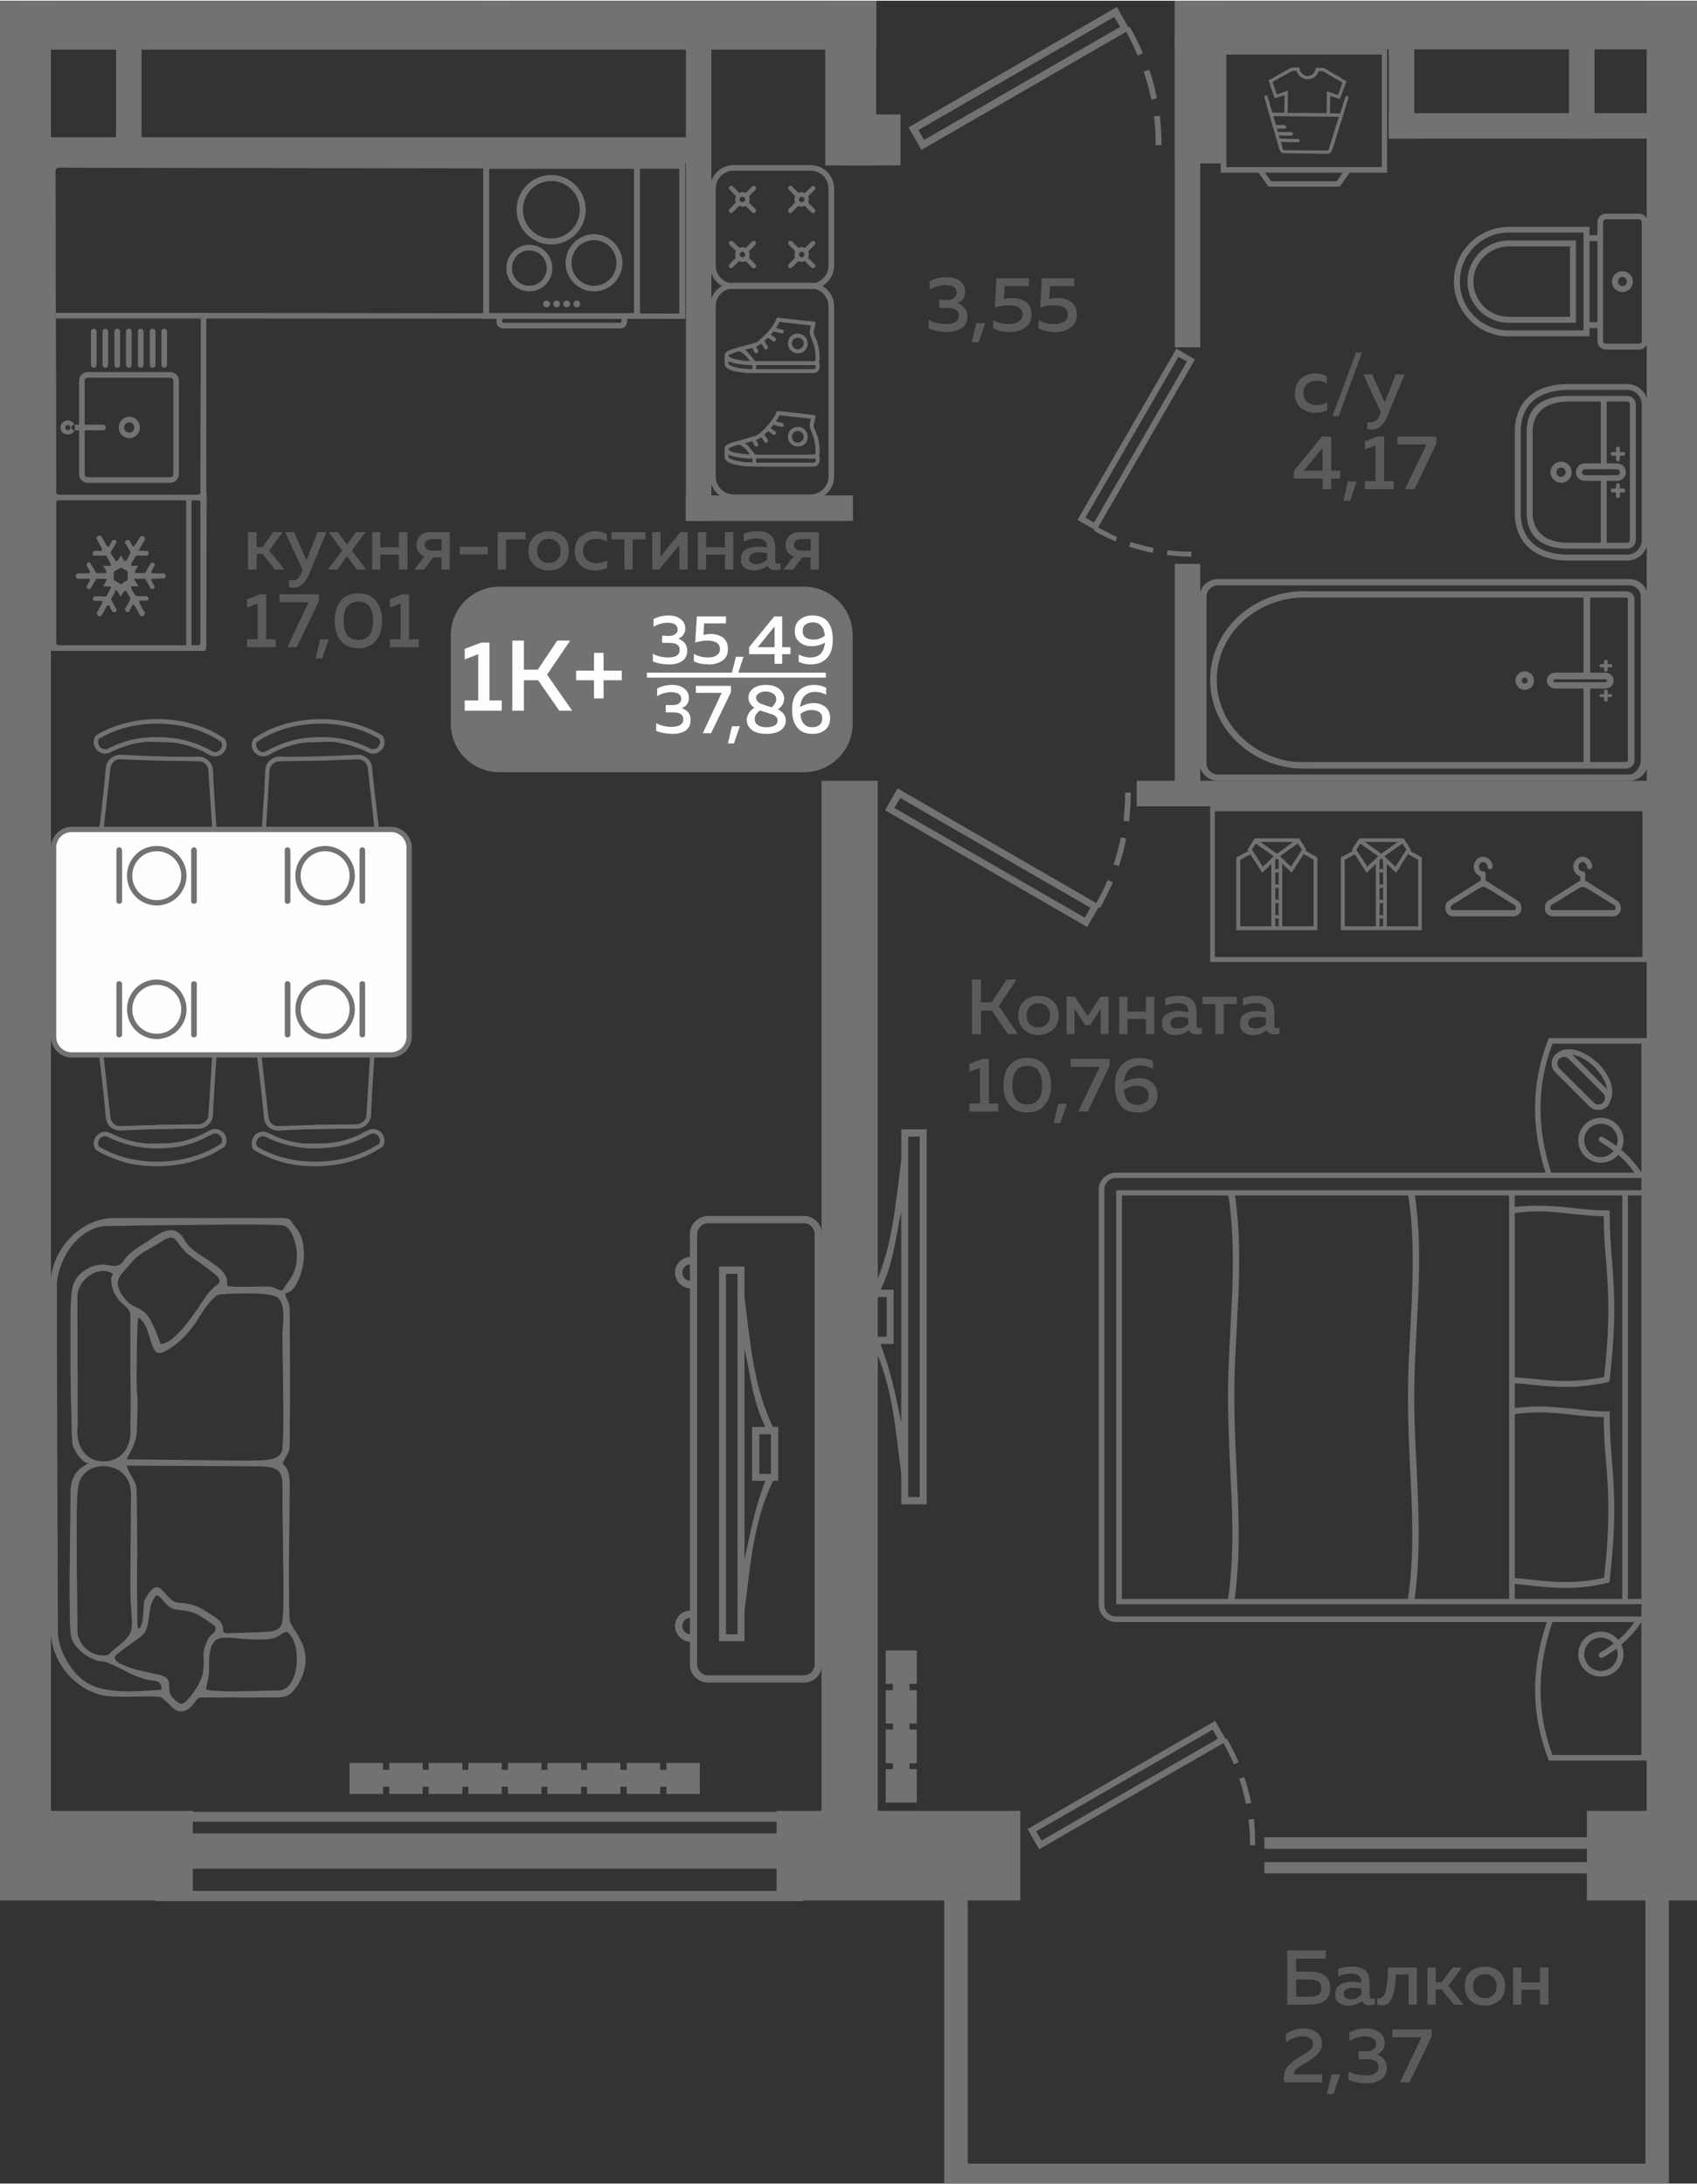 <?xml version="1.0" encoding="UTF-8"?>
<!DOCTYPE svg PUBLIC "-//W3C//DTD SVG 1.1//EN" "http://www.w3.org/Graphics/SVG/1.1/DTD/svg11.dtd">
<!-- Creator: CorelDRAW 2020 (64-Bit) -->
<svg xmlns="http://www.w3.org/2000/svg" xml:space="preserve" width="435px" height="560px" version="1.1" style="shape-rendering:geometricPrecision; text-rendering:geometricPrecision; image-rendering:optimizeQuality; fill-rule:evenodd; clip-rule:evenodd"
viewBox="0 0 51.31 66.01"
 xmlns:xlink="http://www.w3.org/1999/xlink"
 xmlns:xodm="http://www.corel.com/coreldraw/odm/2003">
 <rect x="0" y="0" width="51.31" height="66.01" fill="#333333" stroke="none"/>
 <defs>
  <style type="text/css">
   <![CDATA[
    .fil2 {fill:#FEFEFE}
    .fil0 {fill:#727271}
    .fil5 {fill:#727271}
    .fil3 {fill:#5B5B5B}
    .fil1 {fill:#FEFEFE}
    .fil4 {fill:#727271;fill-rule:nonzero}
   ]]>
  </style>
 </defs>
 <g id="Слой_x0020_1">
  <g id="_2485258189312">
   <polygon class="fil0" points="47.98,54.74 51.31,54.74 51.31,57.45 47.98,57.45 "/>
   <polygon class="fil0" points="23.48,54.74 30.85,54.74 30.85,57.45 23.48,57.45 "/>
   <polygon class="fil0" points="0,54.74 5.83,54.74 5.83,57.45 0,57.45 "/>
   <polygon class="fil0" points="1.54,0 1.54,56.71 0,56.71 0,0 "/>
   <path class="fil0" d="M51.31 55.69l-1.52 0 0 -55.69 1.52 0c0,18.56 0,37.13 0,55.69z"/>
   <polygon class="fil0" points="24.84,23.59 26.54,23.59 26.54,55.71 24.84,55.71 "/>
   <polygon class="fil0" points="15.41,0.82 15.41,0 14.65,0 14.65,0.82 "/>
   <polygon class="fil0" points="0.71,1.48 0.71,0 26.49,0 26.49,1.48 "/>
   <polygon class="fil0" points="25.42,4.98 25.42,3.44 27.23,3.44 27.23,4.98 "/>
   <polygon class="fil0" points="26.49,4.98 24.95,4.98 24.95,0 26.49,0 "/>
   <polygon class="fil0" points="50.58,23.59 51.31,23.59 51.31,24.36 50.58,24.36 "/>
   <polygon class="fil0" points="36.29,24.1 36.29,17.03 35.52,17.03 35.52,24.1 "/>
   <polygon class="fil0" points="36.29,10.48 36.29,1.07 35.52,1.07 35.52,10.48 "/>
   <polygon class="fil0" points="51.02,23.59 34.37,23.59 34.37,24.36 51.02,24.36 "/>
   <polygon class="fil0" points="51.31,1.47 35.52,1.47 35.52,0 51.31,0 "/>
   <polygon class="fil0" points="36.92,0 36.92,4.92 35.52,4.92 35.52,0 "/>
   <polygon class="fil0" points="42.76,1 42.76,4.17 41.99,4.17 41.99,1 "/>
   <polygon class="fil0" points="50.14,4.17 41.99,4.17 41.99,3.4 50.14,3.4 "/>
   <polygon class="fil0" points="25.79,14.96 20.74,14.96 20.74,15.73 25.79,15.73 "/>
   <polygon class="fil0" points="20.74,1.07 20.74,15.73 21.51,15.73 21.51,1.07 "/>
   <polygon class="fil0" points="21.23,4.13 1.3,4.13 1.3,4.9 21.23,4.9 "/>
   <polygon class="fil0" points="4.28,0.93 4.28,4.61 3.51,4.61 3.51,0.93 "/>
   <path class="fil0" d="M27.47 3.83l0.39 0.68 6.19 -3.57c0.13,0.23 0.24,0.47 0.35,0.72l0.16 -0.07c-0.12,-0.28 -0.25,-0.54 -0.4,-0.8l-0.04 0.02 -0.35 -0.62 -6.3 3.64zm7.65 0.54c0,-0.3 -0.02,-0.59 -0.05,-0.89l-0.18 0.02c0.04,0.29 0.05,0.58 0.05,0.87l0.18 0zm-0.14 -1.42c-0.06,-0.29 -0.13,-0.58 -0.23,-0.86l-0.17 0.05c0.1,0.28 0.17,0.56 0.23,0.85l0.17 -0.04zm-1.29 -2.46l0.18 0.3 -5.93 3.42 -0.17 -0.3 5.92 -3.42z"/>
   <polygon class="fil0" points="48.21,1 48.21,4.17 47.44,4.17 47.44,1 "/>
   <g>
    <polygon class="fil0" points="24.28,54.77 24.28,55.07 4.7,55.07 4.7,54.77 "/>
    <polygon class="fil0" points="24.28,57.16 24.28,57.47 4.7,57.47 4.7,57.16 "/>
    <polygon class="fil0" points="24.28,55.42 24.28,56.49 4.7,56.49 4.7,55.42 "/>
   </g>
   <polygon class="fil0" points="50.46,56.55 49.75,56.55 49.75,65.41 29.26,65.41 29.26,56.55 28.55,56.55 28.55,65.41 28.55,66.01 29.26,66.01 49.75,66.01 50.46,66.01 50.46,65.41 "/>
   <path class="fil0" d="M31.07 55.29l0.35 0.61 5.57 -3.21c0.12,0.21 0.22,0.42 0.32,0.64l0.14 -0.06c-0.1,-0.25 -0.22,-0.48 -0.36,-0.72l-0.03 0.02 -0.32 -0.55 -5.67 3.27zm6.88 0.49c0,-0.27 -0.01,-0.53 -0.04,-0.8l-0.16 0.02c0.03,0.26 0.05,0.52 0.04,0.78l0.16 0zm-0.12 -1.28c-0.05,-0.26 -0.12,-0.52 -0.21,-0.78l-0.15 0.05c0.09,0.26 0.15,0.5 0.2,0.76l0.16 -0.03zm-1.16 -2.22l0.15 0.28 -5.33 3.08 -0.16 -0.28 5.34 -3.08z"/>
   <g>
    <path class="fil0" d="M15.1 17.72l9.21 0c0.81,0 1.47,0.66 1.47,1.46l0 2.69c0,0.8 -0.66,1.46 -1.47,1.46l-9.21 0c-0.81,0 -1.47,-0.66 -1.47,-1.46l0 -2.69c0,-0.8 0.66,-1.46 1.47,-1.46z"/>
    <polygon class="fil1" points="19.56,20.32 24.97,20.32 24.97,20.47 19.56,20.47 "/>
    <path class="fil2" d="M14.55 19.41l0.25 0 0 1.75 0.37 0 0 0.31 -1.12 0 0 -0.31 0.41 0 0 -1.4 -0.41 0.16 0 -0.32 0.5 -0.19zm1.29 2.06l-0.35 0 0 -2.12 0.35 0 0 0.88 0.42 0 0.59 -0.88 0.39 0 -0.7 1.03 0.76 1.09 -0.39 0 -0.64 -0.92 -0.43 0 0 0.92zm2.41 -1.21l0.55 0 0 0.29 -0.55 0 0 0.55 -0.29 0 0 -0.55 -0.54 0 0 -0.29 0.54 0 0 -0.54 0.29 0 0 0.54z"/>
    <path class="fil2" d="M20.72 18.98c0,0.08 -0.02,0.14 -0.06,0.2 -0.04,0.05 -0.09,0.09 -0.15,0.11 0.07,0.03 0.14,0.07 0.19,0.13 0.05,0.06 0.08,0.14 0.08,0.24 0,0.13 -0.05,0.24 -0.16,0.31 -0.1,0.07 -0.23,0.1 -0.39,0.1 -0.18,0 -0.35,-0.03 -0.49,-0.09l0 -0.23c0.13,0.07 0.29,0.11 0.47,0.11 0.23,0 0.34,-0.08 0.34,-0.23 0,-0.14 -0.1,-0.21 -0.3,-0.21l-0.23 0 0 -0.22 0.2 0.01c0.09,0 0.15,-0.02 0.2,-0.06 0.05,-0.03 0.07,-0.08 0.07,-0.14 0,-0.06 -0.03,-0.11 -0.08,-0.15 -0.05,-0.03 -0.13,-0.05 -0.22,-0.05 -0.15,0 -0.29,0.04 -0.43,0.12l0 -0.23c0.13,-0.07 0.29,-0.11 0.46,-0.11 0.15,0 0.27,0.04 0.36,0.11 0.09,0.07 0.14,0.16 0.14,0.28zm0.35 -0.36l0.88 0 0 0.21 -0.66 0 -0.02 0.35c0.06,-0.02 0.14,-0.03 0.21,-0.03 0.16,0 0.28,0.04 0.38,0.11 0.1,0.08 0.15,0.19 0.15,0.35 0,0.15 -0.05,0.26 -0.16,0.34 -0.11,0.08 -0.25,0.12 -0.41,0.12 -0.18,0 -0.33,-0.03 -0.46,-0.09l0 -0.23c0.12,0.07 0.26,0.11 0.43,0.11 0.11,0 0.2,-0.02 0.26,-0.07 0.07,-0.04 0.1,-0.1 0.1,-0.18 0,-0.17 -0.13,-0.26 -0.39,-0.26 -0.12,0 -0.24,0.02 -0.36,0.06l0.05 -0.79zm1.24 1.74l-0.19 0 0.13 -0.52 0.23 0 -0.17 0.52zm-1.48 0.72c0,0.08 -0.02,0.14 -0.06,0.2 -0.04,0.05 -0.09,0.09 -0.16,0.11 0.08,0.03 0.14,0.07 0.2,0.13 0.05,0.06 0.07,0.14 0.07,0.24 0,0.13 -0.05,0.24 -0.15,0.31 -0.1,0.07 -0.23,0.1 -0.39,0.1 -0.18,0 -0.35,-0.03 -0.5,-0.09l0 -0.23c0.14,0.07 0.3,0.11 0.48,0.11 0.22,-0.01 0.34,-0.08 0.34,-0.23 0,-0.14 -0.11,-0.21 -0.31,-0.21l-0.22 0 0 -0.22 0.2 0c0.08,0 0.15,-0.01 0.2,-0.05 0.04,-0.03 0.07,-0.08 0.07,-0.14 0,-0.06 -0.03,-0.11 -0.08,-0.15 -0.05,-0.03 -0.13,-0.05 -0.23,-0.05 -0.14,0 -0.29,0.04 -0.42,0.12l0 -0.23c0.13,-0.07 0.28,-0.11 0.46,-0.11 0.15,0 0.27,0.04 0.36,0.11 0.09,0.07 0.14,0.16 0.14,0.28zm0.21 -0.36l1.06 0 0 0.19 -0.6 1.24 -0.25 0 0.57 -1.22 -0.78 0 0 -0.21zm1.15 1.74l-0.18 0 0.12 -0.52 0.24 0 -0.18 0.52zm1.22 -3.84l0.24 0 0 0.93 0.25 0 0 0.21 -0.25 0 0 0.29 -0.23 0 0 -0.29 -0.77 0 0 -0.21 0.76 -0.93zm0.01 0.93l0 -0.63 -0.51 0.63 0.51 0zm0.61 -0.48c0,-0.15 0.05,-0.27 0.15,-0.35 0.11,-0.09 0.23,-0.13 0.38,-0.13 0.21,0 0.37,0.07 0.47,0.19 0.1,0.13 0.15,0.31 0.15,0.54 0,0.25 -0.06,0.44 -0.18,0.56 -0.12,0.13 -0.28,0.19 -0.48,0.19 -0.13,0 -0.25,-0.02 -0.37,-0.08l0 -0.22c0.11,0.06 0.23,0.09 0.35,0.09 0.12,0 0.22,-0.03 0.3,-0.1 0.08,-0.08 0.13,-0.19 0.14,-0.35 -0.13,0.08 -0.27,0.11 -0.41,0.11 -0.14,0 -0.25,-0.04 -0.35,-0.12 -0.1,-0.08 -0.15,-0.19 -0.15,-0.33zm0.55 -0.27c-0.09,0 -0.16,0.02 -0.22,0.06 -0.06,0.04 -0.09,0.11 -0.09,0.2 0,0.09 0.03,0.16 0.09,0.2 0.07,0.04 0.14,0.06 0.24,0.06 0.12,0 0.24,-0.04 0.34,-0.12 -0.03,-0.27 -0.15,-0.4 -0.36,-0.4zm-1.95 2.27c0,-0.1 0.04,-0.19 0.14,-0.27 0.09,-0.07 0.22,-0.11 0.39,-0.11 0.17,0 0.3,0.04 0.4,0.12 0.09,0.08 0.14,0.17 0.15,0.28 0,0.14 -0.06,0.25 -0.19,0.34 0.16,0.08 0.24,0.2 0.24,0.34 0,0.11 -0.05,0.21 -0.15,0.29 -0.1,0.07 -0.24,0.11 -0.44,0.11 -0.19,0 -0.34,-0.04 -0.44,-0.12 -0.1,-0.08 -0.15,-0.18 -0.15,-0.3 0,-0.07 0.02,-0.14 0.06,-0.2 0.04,-0.07 0.1,-0.13 0.17,-0.17 -0.12,-0.08 -0.18,-0.18 -0.18,-0.31zm0.56 0.46c-0.09,-0.03 -0.16,-0.05 -0.21,-0.07 -0.05,0.04 -0.09,0.08 -0.12,0.12 -0.03,0.05 -0.04,0.1 -0.04,0.14 0,0.08 0.03,0.14 0.09,0.18 0.06,0.05 0.15,0.07 0.27,0.07 0.1,0 0.18,-0.02 0.24,-0.05 0.06,-0.04 0.09,-0.08 0.09,-0.14 0,-0.03 0,-0.05 -0.01,-0.08 -0.01,-0.02 -0.03,-0.04 -0.05,-0.06 -0.01,-0.01 -0.04,-0.03 -0.06,-0.04 -0.03,-0.01 -0.06,-0.03 -0.09,-0.03 -0.02,-0.01 -0.05,-0.02 -0.09,-0.03 0,-0.01 0,-0.01 -0.01,-0.01 0,0 0,0 0,0 -0.01,0 -0.01,0 -0.01,0zm0.28 -0.41c0,-0.07 -0.03,-0.12 -0.08,-0.16 -0.06,-0.04 -0.14,-0.07 -0.24,-0.07 -0.09,0 -0.16,0.02 -0.21,0.06 -0.05,0.03 -0.08,0.07 -0.08,0.12 0,0.05 0.02,0.09 0.05,0.12 0.03,0.04 0.07,0.06 0.1,0.07 0.03,0.01 0.08,0.03 0.14,0.05 0.01,0.01 0.02,0.01 0.03,0.01 0.06,0.02 0.11,0.03 0.15,0.05 0.09,-0.08 0.14,-0.16 0.14,-0.25zm0.72 0.24c0.14,-0.08 0.27,-0.12 0.42,-0.12 0.13,0 0.25,0.04 0.35,0.12 0.09,0.08 0.14,0.19 0.14,0.33 0,0.16 -0.05,0.27 -0.15,0.36 -0.1,0.08 -0.22,0.12 -0.37,0.12 -0.22,0 -0.37,-0.06 -0.47,-0.19 -0.11,-0.12 -0.16,-0.3 -0.16,-0.54 0,-0.25 0.06,-0.43 0.19,-0.56 0.12,-0.13 0.28,-0.19 0.47,-0.19 0.14,0 0.26,0.03 0.37,0.09l0 0.21c-0.1,-0.06 -0.22,-0.09 -0.34,-0.09 -0.12,0 -0.22,0.04 -0.3,0.11 -0.08,0.07 -0.13,0.19 -0.15,0.35zm0.01 0.21c0.02,0.26 0.14,0.4 0.36,0.4 0.09,0 0.16,-0.02 0.22,-0.07 0.05,-0.04 0.08,-0.11 0.08,-0.19 0,-0.1 -0.03,-0.16 -0.09,-0.2 -0.06,-0.04 -0.13,-0.06 -0.23,-0.06 -0.13,0 -0.24,0.04 -0.34,0.12z"/>
   </g>
   <path class="fil3" d="M7.76 17.2l-0.26 0 0 -1.13 0.26 0 0 0.45 0.18 0 0.32 -0.45 0.29 0 -0.41 0.56 0.46 0.57 -0.29 0 -0.37 -0.47 -0.18 0 0 0.47zm1.51 -0.28l0.33 -0.85 0.27 0 -0.53 1.28c-0.11,0.26 -0.26,0.4 -0.46,0.4 -0.04,0 -0.09,-0.01 -0.14,-0.02l0 -0.22c0.03,0.01 0.07,0.02 0.11,0.02 0.12,0 0.22,-0.09 0.28,-0.26l0.02 -0.06 -0.53 -1.14 0.27 0 0.38 0.85zm1.49 -0.85l0.29 0 -0.41 0.56 0.43 0.57 -0.28 0 -0.3 -0.4 -0.29 0.4 -0.29 0 0.44 -0.57 -0.41 -0.56 0.28 0 0.27 0.38 0.27 -0.38zm0.74 1.13l-0.25 0 0 -1.13 0.25 0 0 0.46 0.56 0 0 -0.46 0.26 0 0 1.13 -0.26 0 0 -0.45 -0.56 0 0 0.45zm1.32 0l-0.29 0 0.31 -0.4c-0.08,-0.02 -0.14,-0.07 -0.19,-0.13 -0.04,-0.06 -0.06,-0.14 -0.06,-0.22 0,-0.1 0.04,-0.19 0.11,-0.27 0.08,-0.07 0.19,-0.11 0.32,-0.11l0.58 0 0 1.13 -0.25 0 0 -0.37 -0.25 0 -0.28 0.37zm0.08 -0.87c-0.04,0.03 -0.06,0.07 -0.06,0.13 0,0.05 0.02,0.09 0.06,0.12 0.04,0.04 0.1,0.05 0.16,0.05l0.29 0 0 -0.35 -0.29 0c-0.06,0 -0.12,0.02 -0.16,0.05zm1 0.18l0.85 0 0 0.23 -0.85 0 0 -0.23zm1.4 0.69l-0.25 0 0 -1.13 0.84 0 0 0.22 -0.59 0 0 0.91zm0.86 -0.13c-0.12,-0.1 -0.18,-0.25 -0.18,-0.43 0,-0.19 0.06,-0.33 0.18,-0.44 0.12,-0.1 0.27,-0.16 0.43,-0.16 0.17,0 0.32,0.06 0.44,0.16 0.11,0.11 0.17,0.25 0.17,0.44 0,0.18 -0.06,0.33 -0.17,0.43 -0.12,0.11 -0.27,0.16 -0.44,0.16 -0.16,0 -0.31,-0.05 -0.43,-0.16zm0.69 -0.17c0.07,-0.06 0.1,-0.15 0.1,-0.26 0,-0.11 -0.03,-0.2 -0.1,-0.27 -0.07,-0.06 -0.15,-0.1 -0.26,-0.1 -0.1,0 -0.19,0.04 -0.25,0.1 -0.07,0.07 -0.1,0.16 -0.1,0.27 0,0.11 0.03,0.2 0.1,0.26 0.06,0.07 0.15,0.1 0.25,0.1 0.11,0 0.19,-0.03 0.26,-0.1zm0.53 -0.25c0,-0.2 0.06,-0.35 0.18,-0.45 0.13,-0.1 0.27,-0.16 0.44,-0.16 0.13,0 0.25,0.03 0.35,0.09l0 0.23c-0.09,-0.06 -0.19,-0.09 -0.31,-0.09 -0.12,0 -0.21,0.03 -0.29,0.09 -0.08,0.06 -0.12,0.15 -0.12,0.28 0,0.12 0.04,0.21 0.12,0.27 0.08,0.07 0.17,0.1 0.28,0.1 0.12,0 0.23,-0.03 0.33,-0.09l0 0.23c-0.11,0.06 -0.23,0.08 -0.37,0.08 -0.17,0 -0.31,-0.05 -0.43,-0.15 -0.12,-0.1 -0.18,-0.25 -0.18,-0.43zm1.75 0.55l-0.25 0 0 -0.91 -0.39 0 0 -0.22 1.03 0 0 0.22 -0.39 0 0 0.91zm0.8 0l-0.21 0 0 -1.13 0.25 0 0 0.74 0.6 -0.74 0.22 0 0 1.13 -0.25 0 0 -0.74 -0.61 0.74zm1.42 0l-0.25 0 0 -1.13 0.25 0 0 0.46 0.57 0 0 -0.46 0.25 0 0 1.13 -0.25 0 0 -0.45 -0.57 0 0 0.45zm2.09 -0.26c0,0.06 0.03,0.08 0.08,0.08 0.02,0 0.05,0 0.08,-0.01l0 0.18c-0.05,0.02 -0.1,0.03 -0.16,0.03 -0.11,0 -0.19,-0.05 -0.23,-0.13 -0.12,0.09 -0.26,0.14 -0.42,0.14 -0.11,0 -0.2,-0.03 -0.28,-0.09 -0.08,-0.06 -0.11,-0.14 -0.11,-0.25 0,-0.14 0.05,-0.23 0.14,-0.29 0.1,-0.06 0.22,-0.09 0.36,-0.09 0.09,0 0.19,0.01 0.29,0.03l0 -0.04c0,-0.07 -0.02,-0.13 -0.08,-0.17 -0.05,-0.05 -0.12,-0.07 -0.21,-0.07 -0.14,0 -0.28,0.03 -0.41,0.09l0 -0.23c0.15,-0.05 0.29,-0.08 0.43,-0.08 0.17,0 0.29,0.04 0.39,0.13 0.09,0.08 0.13,0.2 0.13,0.37l0 0.4zm-0.49 -0.26c-0.09,0 -0.16,0.02 -0.21,0.05 -0.06,0.03 -0.09,0.08 -0.09,0.14 0,0.05 0.02,0.09 0.06,0.12 0.05,0.03 0.1,0.05 0.16,0.05 0.12,0 0.23,-0.05 0.32,-0.14l0 -0.19c-0.09,-0.02 -0.17,-0.03 -0.24,-0.03zm1.03 0.52l-0.29 0 0.31 -0.4c-0.08,-0.02 -0.14,-0.07 -0.19,-0.13 -0.04,-0.06 -0.06,-0.14 -0.06,-0.22 0,-0.1 0.04,-0.19 0.11,-0.27 0.08,-0.07 0.19,-0.11 0.32,-0.11l0.58 0 0 1.13 -0.25 0 0 -0.37 -0.25 0 -0.28 0.37zm0.08 -0.87c-0.04,0.03 -0.06,0.07 -0.06,0.13 0,0.05 0.02,0.09 0.06,0.12 0.04,0.04 0.1,0.05 0.16,0.05l0.29 0 0 -0.35 -0.29 0c-0.06,0 -0.12,0.02 -0.16,0.05zm-16.2 1.62l0.19 0 0 1.36 0.29 0 0 0.24 -0.87 0 0 -0.24 0.32 0 0 -1.08 -0.32 0.12 0 -0.25 0.39 -0.15zm0.59 0l1.19 0 0 0.21 -0.67 1.39 -0.28 0 0.64 -1.36 -0.88 0 0 -0.24zm1.29 1.94l-0.2 0 0.14 -0.58 0.26 0 -0.2 0.58zm0.56 -0.54c-0.12,-0.15 -0.18,-0.35 -0.18,-0.6 0,-0.25 0.06,-0.45 0.18,-0.6 0.12,-0.15 0.3,-0.23 0.54,-0.23 0.23,0 0.41,0.08 0.53,0.23 0.12,0.15 0.18,0.35 0.18,0.6 0,0.25 -0.06,0.45 -0.18,0.6 -0.12,0.15 -0.3,0.23 -0.53,0.23 -0.24,0 -0.42,-0.08 -0.54,-0.23zm0.54 -0.02c0.29,0 0.44,-0.19 0.44,-0.58 0,-0.39 -0.15,-0.58 -0.44,-0.58 -0.3,0 -0.45,0.19 -0.45,0.58 0,0.39 0.15,0.58 0.45,0.58zm1.33 -1.38l0.2 0 0 1.36 0.29 0 0 0.24 -0.87 0 0 -0.24 0.32 0 0 -1.08 -0.32 0.12 0 -0.25 0.38 -0.15z"/>
   <path class="fil3" d="M29.66 31.25l-0.27 0 0 -1.65 0.27 0 0 0.69 0.32 0 0.46 -0.69 0.3 0 -0.54 0.8 0.58 0.85 -0.3 0 -0.49 -0.71 -0.33 0 0 0.71zm1.3 -0.13c-0.11,-0.1 -0.17,-0.25 -0.17,-0.44 0,-0.18 0.06,-0.33 0.17,-0.43 0.12,-0.11 0.27,-0.16 0.44,-0.16 0.16,0 0.31,0.05 0.43,0.16 0.12,0.1 0.18,0.25 0.18,0.43 0,0.19 -0.06,0.34 -0.18,0.44 -0.12,0.1 -0.27,0.16 -0.43,0.16 -0.17,0 -0.32,-0.06 -0.44,-0.16zm0.69 -0.17c0.07,-0.07 0.1,-0.16 0.1,-0.27 0,-0.11 -0.03,-0.19 -0.1,-0.26 -0.06,-0.07 -0.15,-0.1 -0.25,-0.1 -0.11,0 -0.2,0.03 -0.26,0.1 -0.07,0.07 -0.1,0.15 -0.1,0.26 0,0.11 0.03,0.2 0.1,0.27 0.06,0.06 0.15,0.1 0.26,0.1 0.1,0 0.19,-0.04 0.25,-0.1zm0.84 0.3l-0.24 0 0 -1.13 0.25 0 0.39 0.59 0.38 -0.59 0.25 0 0 1.13 -0.24 0 0 -0.77 -0.32 0.5 -0.15 0 -0.32 -0.5 0 0.77zm1.6 0l-0.25 0 0 -1.13 0.25 0 0 0.45 0.56 0 0 -0.45 0.25 0 0 1.13 -0.25 0 0 -0.46 -0.56 0 0 0.46zm2.09 -0.26c0,0.05 0.03,0.08 0.08,0.08 0.02,0 0.04,-0.01 0.08,-0.02l0 0.18c-0.05,0.02 -0.1,0.03 -0.16,0.03 -0.12,0 -0.19,-0.04 -0.23,-0.13 -0.12,0.1 -0.26,0.15 -0.42,0.15 -0.11,0 -0.21,-0.03 -0.28,-0.09 -0.08,-0.06 -0.12,-0.15 -0.12,-0.26 0,-0.13 0.05,-0.23 0.15,-0.29 0.1,-0.06 0.22,-0.09 0.35,-0.09 0.09,0 0.19,0.02 0.3,0.04l0 -0.04c0,-0.07 -0.03,-0.13 -0.08,-0.18 -0.05,-0.04 -0.12,-0.06 -0.22,-0.06 -0.14,0 -0.27,0.03 -0.4,0.08l0 -0.23c0.14,-0.05 0.29,-0.07 0.43,-0.07 0.16,0 0.29,0.04 0.38,0.12 0.09,0.08 0.14,0.21 0.14,0.37l0 0.41zm-0.5 -0.26c-0.08,0 -0.15,0.02 -0.21,0.04 -0.05,0.03 -0.08,0.08 -0.08,0.15 0,0.05 0.02,0.09 0.06,0.12 0.04,0.03 0.09,0.04 0.15,0.04 0.13,0 0.24,-0.04 0.33,-0.13l0 -0.19c-0.09,-0.02 -0.17,-0.03 -0.25,-0.03zm1.32 0.52l-0.25 0 0 -0.91 -0.39 0 0 -0.22 1.03 0 0 0.22 -0.39 0 0 0.91zm1.53 -0.26c0,0.05 0.03,0.08 0.08,0.08 0.02,0 0.05,-0.01 0.08,-0.02l0 0.18c-0.05,0.02 -0.1,0.03 -0.16,0.03 -0.11,0 -0.19,-0.04 -0.23,-0.13 -0.12,0.1 -0.26,0.15 -0.42,0.15 -0.11,0 -0.2,-0.03 -0.28,-0.09 -0.08,-0.06 -0.11,-0.15 -0.11,-0.26 0,-0.13 0.05,-0.23 0.14,-0.29 0.1,-0.06 0.22,-0.09 0.36,-0.09 0.09,0 0.19,0.02 0.29,0.04l0 -0.04c0,-0.07 -0.02,-0.13 -0.08,-0.18 -0.05,-0.04 -0.12,-0.06 -0.21,-0.06 -0.14,0 -0.28,0.03 -0.41,0.08l0 -0.23c0.15,-0.05 0.29,-0.07 0.43,-0.07 0.17,0 0.29,0.04 0.39,0.12 0.09,0.08 0.13,0.21 0.13,0.37l0 0.41zm-0.49 -0.26c-0.09,0 -0.16,0.02 -0.21,0.04 -0.06,0.03 -0.09,0.08 -0.09,0.15 0,0.05 0.02,0.09 0.06,0.12 0.05,0.03 0.1,0.04 0.16,0.04 0.12,0 0.23,-0.04 0.32,-0.13l0 -0.19c-0.09,-0.02 -0.17,-0.03 -0.24,-0.03zm-8.34 1.27l0.2 0 0 1.35 0.28 0 0 0.24 -0.87 0 0 -0.24 0.32 0 0 -1.08 -0.32 0.12 0 -0.24 0.39 -0.15zm0.82 1.39c-0.12,-0.15 -0.18,-0.35 -0.18,-0.59 0,-0.25 0.06,-0.45 0.18,-0.6 0.13,-0.16 0.3,-0.23 0.54,-0.23 0.24,0 0.41,0.07 0.53,0.23 0.13,0.15 0.19,0.35 0.19,0.6 0,0.24 -0.06,0.44 -0.19,0.59 -0.12,0.16 -0.29,0.23 -0.53,0.23 -0.24,0 -0.41,-0.07 -0.54,-0.23zm0.54 -0.01c0.3,0 0.45,-0.2 0.45,-0.58 0,-0.39 -0.15,-0.59 -0.45,-0.59 -0.3,0 -0.45,0.2 -0.45,0.59 0,0.38 0.15,0.58 0.45,0.58zm1 0.56l-0.2 0 0.13 -0.58 0.27 0 -0.2 0.58zm0.31 -1.94l1.18 0 0 0.21 -0.66 1.38 -0.29 0 0.65 -1.35 -0.88 0 0 -0.24zm1.61 0.71c0.15,-0.09 0.3,-0.13 0.47,-0.13 0.14,0 0.27,0.04 0.38,0.13 0.11,0.09 0.17,0.22 0.17,0.38 0,0.17 -0.06,0.3 -0.17,0.39 -0.11,0.1 -0.25,0.14 -0.42,0.14 -0.24,0 -0.41,-0.07 -0.53,-0.21 -0.11,-0.14 -0.17,-0.34 -0.17,-0.6 0,-0.28 0.07,-0.49 0.21,-0.63 0.14,-0.14 0.31,-0.21 0.53,-0.21 0.15,0 0.29,0.03 0.41,0.09l0 0.24c-0.12,-0.06 -0.25,-0.1 -0.38,-0.1 -0.14,0 -0.25,0.04 -0.34,0.12 -0.09,0.08 -0.14,0.21 -0.16,0.39zm0 0.24c0.03,0.3 0.17,0.44 0.41,0.44 0.1,0 0.18,-0.02 0.24,-0.07 0.07,-0.05 0.1,-0.12 0.1,-0.22 0,-0.1 -0.04,-0.17 -0.1,-0.22 -0.07,-0.04 -0.15,-0.07 -0.26,-0.07 -0.14,0 -0.27,0.05 -0.39,0.14z"/>
   <path class="fil3" d="M39.15 11.87c0,-0.19 0.07,-0.34 0.19,-0.45 0.12,-0.1 0.27,-0.15 0.44,-0.15 0.13,0 0.25,0.03 0.34,0.09l0 0.23c-0.08,-0.07 -0.19,-0.1 -0.31,-0.1 -0.11,0 -0.2,0.03 -0.28,0.09 -0.08,0.07 -0.12,0.16 -0.12,0.28 0,0.12 0.04,0.22 0.12,0.28 0.07,0.06 0.17,0.09 0.28,0.09 0.12,0 0.22,-0.03 0.32,-0.08l0 0.23c-0.1,0.05 -0.23,0.08 -0.37,0.08 -0.16,0 -0.3,-0.05 -0.43,-0.15 -0.12,-0.11 -0.18,-0.25 -0.18,-0.44zm1.33 0.69l-0.19 0 0.71 -1.92 0.18 0 -0.7 1.92zm1.39 -0.41l0.33 -0.85 0.27 0 -0.53 1.28c-0.11,0.26 -0.26,0.39 -0.46,0.39 -0.04,0 -0.09,-0.01 -0.14,-0.02l0 -0.21c0.03,0.01 0.07,0.01 0.11,0.01 0.12,0 0.22,-0.08 0.28,-0.26l0.02 -0.05 -0.53 -1.14 0.27 0 0.38 0.85zm-1.9 1.03l0.28 0 0 1.03 0.27 0 0 0.24 -0.27 0 0 0.32 -0.26 0 0 -0.32 -0.87 0 0 -0.23 0.85 -1.04zm0.02 1.03l0 -0.69 -0.57 0.69 0.57 0zm0.83 0.91l-0.2 0 0.13 -0.58 0.27 0 -0.2 0.58zm0.84 -1.94l0.19 0 0 1.35 0.29 0 0 0.24 -0.87 0 0 -0.24 0.32 0 0 -1.08 -0.32 0.12 0 -0.25 0.39 -0.14zm0.59 0l1.18 0 0 0.21 -0.66 1.38 -0.29 0 0.65 -1.35 -0.88 0 0 -0.24z"/>
   <path class="fil3" d="M29.18 8.8c0,0.08 -0.02,0.15 -0.06,0.22 -0.04,0.06 -0.1,0.1 -0.17,0.12 0.08,0.03 0.15,0.08 0.21,0.15 0.06,0.06 0.09,0.15 0.09,0.26 0,0.15 -0.06,0.27 -0.17,0.35 -0.12,0.08 -0.27,0.12 -0.44,0.12 -0.21,0 -0.39,-0.04 -0.56,-0.11l0 -0.26c0.16,0.09 0.34,0.13 0.54,0.13 0.25,-0.01 0.37,-0.09 0.37,-0.26 0,-0.15 -0.11,-0.23 -0.33,-0.23l-0.26 0 0 -0.25 0.22 0.01c0.1,0 0.18,-0.02 0.23,-0.06 0.05,-0.04 0.08,-0.09 0.08,-0.16 0,-0.07 -0.03,-0.13 -0.09,-0.17 -0.06,-0.04 -0.14,-0.06 -0.25,-0.06 -0.17,0 -0.33,0.05 -0.48,0.13l0 -0.25c0.15,-0.08 0.32,-0.12 0.51,-0.12 0.17,0 0.31,0.04 0.41,0.12 0.1,0.08 0.15,0.18 0.15,0.32zm0.41 1.53l-0.21 0 0.14 -0.58 0.27 0 -0.2 0.58zm0.54 -1.94l0.98 0 0 0.24 -0.73 0 -0.03 0.39c0.08,-0.02 0.16,-0.03 0.24,-0.03 0.17,0 0.32,0.04 0.43,0.12 0.11,0.08 0.17,0.21 0.17,0.39 0,0.16 -0.06,0.29 -0.19,0.38 -0.12,0.09 -0.27,0.14 -0.46,0.14 -0.19,0 -0.36,-0.04 -0.51,-0.11l0 -0.25c0.13,0.08 0.3,0.12 0.48,0.12 0.12,0 0.22,-0.03 0.3,-0.08 0.07,-0.05 0.11,-0.11 0.11,-0.21 0,-0.19 -0.15,-0.28 -0.44,-0.28 -0.13,0 -0.27,0.02 -0.4,0.07l0.05 -0.89zm1.37 0l0.98 0 0 0.24 -0.73 0 -0.03 0.39c0.08,-0.02 0.16,-0.03 0.24,-0.03 0.17,0 0.32,0.04 0.43,0.12 0.11,0.08 0.17,0.21 0.17,0.39 0,0.16 -0.06,0.29 -0.19,0.38 -0.12,0.09 -0.27,0.14 -0.46,0.14 -0.19,0 -0.36,-0.04 -0.51,-0.11l0 -0.25c0.14,0.08 0.3,0.12 0.48,0.12 0.12,0 0.22,-0.03 0.3,-0.08 0.07,-0.05 0.11,-0.11 0.11,-0.21 0,-0.19 -0.15,-0.28 -0.44,-0.28 -0.13,0 -0.27,0.02 -0.4,0.07l0.05 -0.89z"/>
   <path class="fil3" d="M39.19 59.6l0.4 0c0.42,0 0.63,0.17 0.63,0.5 0,0.34 -0.21,0.5 -0.63,0.5l-0.67 0 0 -1.64 1.17 0 0 0.25 -0.9 0 0 0.39zm0 0.76l0.41 0c0.05,0 0.09,0 0.13,-0.01 0.03,-0.01 0.07,-0.02 0.11,-0.03 0.03,-0.02 0.06,-0.05 0.08,-0.08 0.02,-0.04 0.03,-0.08 0.03,-0.14 0,-0.05 -0.01,-0.1 -0.03,-0.13 -0.02,-0.04 -0.05,-0.07 -0.08,-0.08 -0.04,-0.02 -0.08,-0.03 -0.11,-0.04 -0.04,0 -0.08,-0.01 -0.13,-0.01l-0.41 0 0 0.52zm2.22 -0.02c0,0.06 0.03,0.08 0.09,0.08 0.02,0 0.04,0 0.07,-0.01l0 0.18c-0.04,0.02 -0.1,0.03 -0.16,0.03 -0.11,0 -0.19,-0.04 -0.22,-0.13 -0.12,0.09 -0.26,0.14 -0.43,0.14 -0.11,0 -0.2,-0.03 -0.28,-0.09 -0.07,-0.06 -0.11,-0.14 -0.11,-0.25 0,-0.13 0.05,-0.23 0.15,-0.29 0.09,-0.06 0.21,-0.09 0.35,-0.09 0.09,0 0.19,0.01 0.29,0.03l0 -0.04c0,-0.07 -0.02,-0.13 -0.07,-0.17 -0.06,-0.04 -0.13,-0.07 -0.22,-0.07 -0.14,0 -0.28,0.03 -0.41,0.09l0 -0.23c0.15,-0.05 0.29,-0.07 0.43,-0.07 0.17,0 0.3,0.04 0.39,0.12 0.09,0.08 0.13,0.2 0.13,0.37l0 0.4zm-0.49 -0.25c-0.08,0 -0.15,0.01 -0.21,0.04 -0.06,0.03 -0.08,0.08 -0.08,0.14 0,0.06 0.02,0.1 0.06,0.13 0.04,0.02 0.09,0.04 0.15,0.04 0.13,0 0.23,-0.05 0.32,-0.14l0 -0.19c-0.09,-0.01 -0.17,-0.02 -0.24,-0.02zm1.29 -0.4c-0.01,0.15 -0.02,0.27 -0.04,0.38 -0.01,0.1 -0.04,0.2 -0.07,0.29 -0.03,0.09 -0.07,0.15 -0.12,0.2 -0.05,0.04 -0.11,0.06 -0.19,0.06 -0.05,0 -0.1,-0.01 -0.15,-0.03l0 -0.19c0.02,0.01 0.05,0.01 0.07,0.01 0.09,0 0.15,-0.08 0.19,-0.23 0.04,-0.16 0.06,-0.39 0.07,-0.7l0.87 0 0 1.12 -0.25 0 0 -0.91 -0.38 0zm1.2 0.91l-0.25 0 0 -1.12 0.25 0 0 0.44 0.18 0 0.33 -0.44 0.28 0 -0.41 0.55 0.46 0.57 -0.29 0 -0.37 -0.46 -0.18 0 0 0.46zm1.05 -0.12c-0.12,-0.11 -0.17,-0.25 -0.17,-0.44 0,-0.19 0.05,-0.33 0.17,-0.44 0.12,-0.1 0.27,-0.15 0.44,-0.15 0.16,0 0.31,0.05 0.43,0.15 0.12,0.11 0.18,0.25 0.18,0.44 0,0.19 -0.06,0.33 -0.18,0.44 -0.12,0.1 -0.27,0.15 -0.43,0.15 -0.17,0 -0.32,-0.05 -0.44,-0.15zm0.69 -0.18c0.07,-0.06 0.1,-0.15 0.1,-0.26 0,-0.11 -0.03,-0.2 -0.1,-0.26 -0.06,-0.07 -0.15,-0.1 -0.25,-0.1 -0.11,0 -0.2,0.03 -0.26,0.1 -0.07,0.06 -0.1,0.15 -0.1,0.26 0,0.11 0.03,0.2 0.1,0.26 0.06,0.07 0.15,0.1 0.26,0.1 0.1,0 0.19,-0.03 0.25,-0.1zm0.85 0.3l-0.25 0 0 -1.12 0.25 0 0 0.45 0.56 0 0 -0.45 0.26 0 0 1.12 -0.26 0 0 -0.45 -0.56 0 0 0.45zm-7.12 0.89c0.15,-0.11 0.33,-0.17 0.53,-0.17 0.16,0 0.3,0.04 0.4,0.12 0.11,0.08 0.16,0.19 0.16,0.33 0,0.12 -0.04,0.22 -0.12,0.31 -0.08,0.09 -0.19,0.17 -0.32,0.25 -0.02,0.01 -0.04,0.02 -0.06,0.04 -0.03,0.01 -0.05,0.02 -0.07,0.03 -0.01,0.01 -0.03,0.02 -0.05,0.04 -0.03,0.01 -0.04,0.02 -0.06,0.03 -0.01,0.01 -0.02,0.02 -0.04,0.03 -0.02,0.02 -0.04,0.03 -0.05,0.04 -0.01,0.01 -0.02,0.02 -0.03,0.04 -0.01,0.01 -0.02,0.03 -0.03,0.04 0,0.01 -0.01,0.03 -0.01,0.04 -0.01,0.02 -0.01,0.03 -0.01,0.05l0.86 0 0 0.24 -1.16 0 0 -0.12c0,-0.09 0.01,-0.17 0.04,-0.24 0.02,-0.06 0.07,-0.13 0.13,-0.18 0.06,-0.06 0.11,-0.1 0.14,-0.13 0.04,-0.02 0.1,-0.06 0.18,-0.11 0.01,-0.01 0.02,-0.01 0.02,-0.01 0.01,-0.01 0.02,-0.01 0.02,-0.01 0.13,-0.08 0.22,-0.14 0.26,-0.17 0.06,-0.06 0.09,-0.13 0.09,-0.2 0,-0.07 -0.03,-0.13 -0.08,-0.16 -0.06,-0.04 -0.14,-0.06 -0.24,-0.06 -0.17,0 -0.34,0.06 -0.5,0.18l0 -0.25zm1.44 1.81l-0.2 0 0.14 -0.59 0.26 0 -0.2 0.59zm1.55 -1.54c0,0.08 -0.03,0.16 -0.07,0.22 -0.04,0.06 -0.1,0.1 -0.17,0.13 0.08,0.02 0.16,0.07 0.21,0.14 0.06,0.07 0.09,0.15 0.09,0.27 0,0.15 -0.06,0.26 -0.17,0.34 -0.12,0.08 -0.26,0.12 -0.44,0.12 -0.2,0 -0.39,-0.04 -0.55,-0.11l0 -0.25c0.15,0.08 0.33,0.12 0.53,0.12 0.25,0 0.38,-0.09 0.38,-0.25 0,-0.16 -0.12,-0.24 -0.34,-0.24l-0.26 0 0 -0.24 0.23 0c0.09,0 0.17,-0.02 0.22,-0.06 0.05,-0.04 0.08,-0.09 0.08,-0.16 0,-0.07 -0.03,-0.13 -0.09,-0.17 -0.06,-0.04 -0.14,-0.06 -0.25,-0.06 -0.16,0 -0.32,0.05 -0.47,0.14l0 -0.26c0.14,-0.08 0.31,-0.12 0.51,-0.12 0.16,0 0.3,0.04 0.4,0.12 0.1,0.08 0.16,0.18 0.16,0.32zm0.23 -0.41l1.19 0 0 0.21 -0.67 1.39 -0.29 0 0.65 -1.36 -0.88 0 0 -0.24z"/>
   <g>
    <polygon class="fil0" points="49.48,56.63 49.48,56.29 38.23,56.29 38.23,56.63 "/>
    <polygon class="fil0" points="49.48,55.89 49.48,55.54 38.23,55.54 38.23,55.89 "/>
   </g>
   <g>
    <g>
     <path class="fil0" d="M46.73 35.44l-12.99 0c-0.28,0 -0.52,0.23 -0.52,0.51l0 12.56c0,0.28 0.24,0.52 0.52,0.52l13.03 0c-0.47,1.38 -0.49,2.76 0.04,4.13l0.02 0.06 2.97 0 0 -21.85 -2.97 0 -0.02 0.05c-0.52,1.33 -0.51,2.67 -0.08,4.02zm2.2 -0.54c0.19,0.16 0.35,0.34 0.49,0.54l-2.52 0c-0.42,-1.31 -0.45,-2.61 0.04,-3.9l2.69 0 0 3.9 0 0c-0.17,-0.26 -0.37,-0.49 -0.61,-0.69 0.04,-0.09 0.07,-0.19 0.07,-0.29 0,-0.37 -0.31,-0.68 -0.69,-0.68 -0.37,0 -0.68,0.31 -0.68,0.68 0,0.38 0.31,0.68 0.68,0.68 0.21,0 0.4,-0.09 0.53,-0.24zm-0.24 -1.63c0.02,-0.05 0.04,-0.11 0.05,-0.17 0.05,-0.36 -0.18,-0.73 -0.42,-0.97 -0.29,-0.27 -0.85,-0.6 -1.23,-0.31 -0.02,0.02 -0.04,0.04 -0.07,0.06 -0.14,0.14 -0.14,0.38 0,0.52l1.04 1.04c0.15,0.14 0.38,0.14 0.53,0 0.05,-0.05 0.08,-0.11 0.1,-0.17zm-1.15 -1.4c0.45,0.07 0.99,0.59 1.05,1.05l-1.04 -1.04c0,-0.01 -0.01,-0.01 -0.01,-0.01zm0.93 1.17c0.08,0.08 0.08,0.2 0,0.28 -0.08,0.08 -0.21,0.08 -0.28,0l-1.05 -1.04c-0.07,-0.08 -0.07,-0.21 0,-0.28 0.08,-0.08 0.21,-0.08 0.29,0l1.04 1.04zm0.41 1.6c-0.13,-0.1 -0.27,-0.19 -0.41,-0.27 -0.11,-0.07 -0.19,0.08 -0.08,0.14 0.14,0.09 0.27,0.18 0.4,0.27 -0.09,0.12 -0.24,0.19 -0.39,0.19 -0.27,0 -0.5,-0.23 -0.5,-0.51 0,-0.28 0.23,-0.5 0.5,-0.5 0.28,0 0.51,0.22 0.51,0.5 0,0.06 -0.01,0.12 -0.03,0.18zm0.54 14.39c-0.14,0.2 -0.3,0.38 -0.49,0.54 -0.13,-0.16 -0.32,-0.25 -0.53,-0.25 -0.37,0 -0.68,0.31 -0.68,0.68 0,0.38 0.31,0.68 0.68,0.68 0.38,0 0.69,-0.3 0.69,-0.68 0,-0.1 -0.03,-0.2 -0.07,-0.29 0.24,-0.2 0.44,-0.42 0.61,-0.68l0 0 0 4.02 -2.69 0c-0.5,-1.34 -0.46,-2.68 0,-4.02l2.48 0zm-0.54 0.8c0.02,0.05 0.03,0.11 0.03,0.17 0,0.28 -0.23,0.51 -0.51,0.51 -0.27,0 -0.5,-0.23 -0.5,-0.51 0,-0.27 0.23,-0.5 0.5,-0.5 0.15,0 0.3,0.07 0.39,0.18 -0.13,0.1 -0.26,0.19 -0.4,0.27 -0.11,0.07 -0.03,0.21 0.08,0.15 0.14,-0.08 0.28,-0.17 0.41,-0.27zm-11.55 -1.5c0.19,-1.34 0.12,-2.71 0.05,-4.06 -0.03,-0.69 -0.06,-1.38 -0.06,-2.07 0,-2.02 0.32,-4.05 0.02,-6.07l5.24 0c0.31,2.02 -0.01,4.05 -0.01,6.07 0,0.7 0.03,1.39 0.06,2.08 0.07,1.35 0.14,2.71 -0.06,4.05l-5.24 0zm-0.19 -12.2c0.31,2.02 -0.01,4.05 -0.01,6.07 0,0.7 0.03,1.39 0.06,2.08 0.07,1.35 0.14,2.71 -0.06,4.05l-3.21 0 0 -12.2 3.22 0zm5.63 12.2c0.19,-1.34 0.12,-2.71 0.06,-4.06 -0.04,-0.69 -0.07,-1.38 -0.07,-2.07 0,-2.02 0.32,-4.05 0.02,-6.07l2.85 0 0 12.2 -2.86 0zm5.73 -6.71c-0.39,0.08 -0.77,0.12 -1.17,0.12 -0.34,0 -0.68,-0.03 -1.02,-0.07 -0.17,-0.01 -0.34,-0.03 -0.51,-0.04l0 -4.97c0.24,-0.03 0.48,-0.05 0.72,-0.05 0.34,0 0.68,0.04 1.02,0.08 0.31,0.03 0.63,0.06 0.95,0.07 0,0.45 0.03,0.9 0.07,1.35 0.04,0.48 0.07,0.95 0.07,1.43 0,0.69 -0.05,1.39 -0.13,2.08zm-2.7 0.19c0.16,0.01 0.33,0.02 0.49,0.04 0.35,0.04 0.69,0.07 1.04,0.07 0.43,0 0.85,-0.05 1.26,-0.14l0.07 -0.02 0.01 -0.06c0.08,-0.72 0.14,-1.44 0.14,-2.16 0,-0.48 -0.03,-0.96 -0.07,-1.44 -0.04,-0.47 -0.07,-0.95 -0.07,-1.42l0 -0.1 -0.1 0c-0.34,0 -0.68,-0.03 -1.01,-0.07 -0.35,-0.04 -0.69,-0.07 -1.04,-0.07 -0.24,0 -0.48,0.01 -0.72,0.04l0 -0.35 3.25 0 0 12.2 -3.25 0 0 -0.45c0.16,0.01 0.33,0.03 0.49,0.05 0.35,0.03 0.69,0.07 1.04,0.07 0.43,0 0.85,-0.05 1.26,-0.15l0.07 -0.01 0.01 -0.07c0.08,-0.72 0.14,-1.44 0.14,-2.16 0,-0.48 -0.03,-0.96 -0.07,-1.44 -0.04,-0.47 -0.07,-0.94 -0.07,-1.42l0 -0.09 -0.1 0c-0.34,0 -0.68,-0.04 -1.01,-0.08 -0.35,-0.03 -0.69,-0.07 -1.04,-0.07 -0.24,0 -0.48,0.02 -0.72,0.05l0 -0.75zm2.69 1.02c0,0.46 0.03,0.91 0.07,1.36 0.04,0.47 0.07,0.94 0.07,1.42 0,0.7 -0.05,1.39 -0.13,2.08 -0.39,0.09 -0.77,0.13 -1.17,0.13 -0.34,0 -0.68,-0.03 -1.02,-0.07 -0.17,-0.02 -0.34,-0.04 -0.51,-0.05l0 -4.96c0.24,-0.03 0.48,-0.05 0.72,-0.05 0.34,0 0.68,0.03 1.02,0.07 0.31,0.04 0.63,0.07 0.95,0.07zm0.73 5.5l0 -12.2 0.41 0 0 12.2 -0.41 0zm0.41 0.16l0 0.37 -15.89 0c-0.19,0 -0.35,-0.16 -0.35,-0.35l0 -12.56c0,-0.19 0.16,-0.35 0.35,-0.35l15.89 0 0 0.37 -15.88 0 0 12.52 15.88 0z"/>
     <path class="fil0" d="M28.02 45.47l0 -11.34 -0.77 0 0 0.92 -0.01 0.08c-0.17,1.33 -0.26,2.6 -0.83,3.81l-0.02 0.04 -0.15 0 0 1.64 0.14 0 0.03 0.05c0.57,1.21 0.66,2.47 0.83,3.8l0.01 0.09 0 0.91 0.77 0zm-1.39 -6.49c0.39,-0.84 0.43,-1.47 0.62,-2.37l0 6.39c-0.19,-0.9 -0.29,-1.49 -0.63,-2.38l0.4 0 0 -1.64 -0.39 0zm0.18 1.42l0 -1.2 -0.36 0 0 1.2 0.36 0zm0.65 -5.35l0 0 0 0.01 0 9.48 0 0.01 0 0 0 0.7 0.35 0 0 -10.9 -0.35 0 0 0.7z"/>
    </g>
    <g>
     <path class="fil0" d="M25.05 14.39l0 -5.15c0,-0.3 -0.24,-0.54 -0.54,-0.54l-2.33 0c-0.3,0 -0.54,0.24 -0.54,0.54l0 5.15c0,0.29 0.24,0.54 0.54,0.54l2.33 0c0.3,0 0.54,-0.25 0.54,-0.54zm0.17 0l0 -5.15c0,-0.39 -0.32,-0.71 -0.71,-0.71l-2.33 0c-0.39,0 -0.71,0.32 -0.71,0.71l0 5.15c0,0.39 0.32,0.71 0.71,0.71l2.33 0c0.39,0 0.71,-0.32 0.71,-0.71z"/>
     <g>
      <path class="fil0" d="M25.05 5.68l0 2.33c0,0.29 -0.24,0.54 -0.54,0.54l-2.33 0c-0.3,0 -0.54,-0.25 -0.54,-0.54l0 -2.33c0,-0.3 0.24,-0.54 0.54,-0.54l2.33 0c0.3,0 0.54,0.24 0.54,0.54zm0.17 0l0 2.33c0,0.39 -0.32,0.71 -0.71,0.71l-2.33 0c-0.39,0 -0.71,-0.32 -0.71,-0.71l0 -2.33c0,-0.39 0.32,-0.71 0.71,-0.71l2.33 0c0.39,0 0.71,0.32 0.71,0.71z"/>
      <path class="fil0" d="M24.08 5.85c0.09,-0.08 0.23,-0.08 0.31,0 0.09,0.09 0.09,0.23 0,0.31 -0.08,0.09 -0.22,0.09 -0.31,0 -0.08,-0.08 -0.08,-0.22 0,-0.31zm0.1 0.1c0.03,-0.03 0.08,-0.03 0.12,0 0.03,0.03 0.03,0.08 0,0.12 -0.04,0.03 -0.09,0.03 -0.12,0 -0.03,-0.04 -0.03,-0.09 0,-0.12z"/>
      <path class="fil0" d="M23.85 6.3l0.2 -0.21c0.03,-0.02 0.08,-0.02 0.1,0l0 0c0.03,0.03 0.03,0.07 0,0.1l-0.21 0.21c-0.02,0.03 -0.07,0.03 -0.09,0l0 0c-0.03,-0.03 -0.03,-0.07 0,-0.1zm0.68 0.1l-0.21 -0.21c-0.03,-0.03 -0.03,-0.07 0,-0.1l0 0c0.03,-0.02 0.07,-0.02 0.1,0l0.21 0.21c0.03,0.03 0.03,0.08 0,0.1l0 0c-0.03,0.03 -0.07,0.03 -0.1,0zm-0.58 -0.78l0.2 0.2c0.03,0.02 0.03,0.07 0,0.1l0 0c-0.03,0.02 -0.07,0.02 -0.1,0l-0.2 -0.21c-0.03,-0.02 -0.03,-0.07 0,-0.09l0 0c0.03,-0.03 0.07,-0.03 0.1,0zm0.68 0.1l-0.21 0.21c-0.03,0.03 -0.07,0.03 -0.1,0l0 0c-0.03,-0.03 -0.03,-0.07 0,-0.1l0.22 -0.21c0.02,-0.03 0.07,-0.03 0.09,0l0 0c0.03,0.03 0.03,0.07 0,0.1z"/>
      <path class="fil0" d="M24.08 7.52c0.09,-0.09 0.23,-0.09 0.31,0 0.09,0.09 0.09,0.22 0,0.31 -0.08,0.09 -0.22,0.09 -0.31,0 -0.08,-0.09 -0.08,-0.22 0,-0.31zm0.1 0.1c0.03,-0.04 0.08,-0.04 0.12,0 0.03,0.03 0.03,0.08 0,0.11 -0.04,0.04 -0.09,0.04 -0.12,0 -0.03,-0.03 -0.03,-0.08 0,-0.11z"/>
      <path class="fil0" d="M23.85 7.97l0.2 -0.21c0.03,-0.03 0.08,-0.03 0.1,0l0 0c0.03,0.03 0.03,0.07 0,0.1l-0.21 0.21c-0.02,0.02 -0.07,0.02 -0.09,0l0 0c-0.03,-0.03 -0.03,-0.07 0,-0.1zm0.68 0.1l-0.21 -0.21c-0.03,-0.03 -0.03,-0.07 0,-0.1l0 0c0.03,-0.03 0.07,-0.03 0.1,0l0.21 0.21c0.03,0.03 0.03,0.07 0,0.1l0 0c-0.03,0.03 -0.07,0.03 -0.1,0zm-0.58 -0.79l0.2 0.2c0.03,0.03 0.03,0.07 0,0.1l0 0c-0.03,0.03 -0.07,0.03 -0.1,0l-0.2 -0.2c-0.03,-0.03 -0.03,-0.07 0,-0.1l0 0c0.03,-0.02 0.07,-0.02 0.1,0zm0.68 0.1l-0.21 0.22c-0.03,0.02 -0.07,0.02 -0.1,0l0 0c-0.03,-0.03 -0.03,-0.07 0,-0.1l0.22 -0.22c0.02,-0.02 0.07,-0.02 0.09,0l0 0c0.03,0.03 0.03,0.08 0,0.1z"/>
      <path class="fil0" d="M22.29 5.85c0.09,-0.08 0.23,-0.08 0.31,0 0.09,0.09 0.09,0.23 0,0.31 -0.08,0.09 -0.22,0.09 -0.31,0 -0.08,-0.08 -0.08,-0.22 0,-0.31zm0.1 0.1c0.03,-0.03 0.08,-0.03 0.12,0 0.03,0.03 0.03,0.08 0,0.12 -0.04,0.03 -0.09,0.03 -0.12,0 -0.04,-0.04 -0.04,-0.09 0,-0.12z"/>
      <path class="fil0" d="M22.06 6.3l0.2 -0.21c0.03,-0.02 0.07,-0.02 0.1,0l0 0c0.03,0.03 0.03,0.07 0,0.1l-0.21 0.21c-0.02,0.03 -0.07,0.03 -0.09,0l0 0c-0.03,-0.03 -0.03,-0.07 0,-0.1zm0.68 0.1l-0.21 -0.21c-0.03,-0.03 -0.03,-0.07 0,-0.1l0 0c0.03,-0.02 0.07,-0.02 0.1,0l0.21 0.21c0.03,0.03 0.03,0.08 0,0.1l0 0c-0.03,0.03 -0.07,0.03 -0.1,0zm-0.58 -0.78l0.2 0.2c0.03,0.02 0.03,0.07 0,0.1l0 0c-0.03,0.02 -0.07,0.02 -0.1,0l-0.2 -0.21c-0.03,-0.02 -0.03,-0.07 0,-0.09l0 0c0.03,-0.03 0.07,-0.03 0.1,0zm0.68 0.1l-0.21 0.21c-0.03,0.03 -0.07,0.03 -0.1,0l0 0c-0.03,-0.03 -0.03,-0.07 0,-0.1l0.21 -0.21c0.03,-0.03 0.08,-0.03 0.1,0l0 0c0.03,0.03 0.03,0.07 0,0.1z"/>
      <path class="fil0" d="M22.29 7.52c0.09,-0.09 0.23,-0.09 0.31,0 0.09,0.09 0.09,0.22 0,0.31 -0.08,0.09 -0.22,0.09 -0.31,0 -0.08,-0.09 -0.08,-0.22 0,-0.31zm0.1 0.1c0.03,-0.04 0.08,-0.04 0.12,0 0.03,0.03 0.03,0.08 0,0.11 -0.04,0.04 -0.09,0.04 -0.12,0 -0.04,-0.03 -0.04,-0.08 0,-0.11z"/>
      <path class="fil0" d="M22.06 7.97l0.2 -0.21c0.03,-0.03 0.07,-0.03 0.1,0l0 0c0.03,0.03 0.03,0.07 0,0.1l-0.21 0.21c-0.02,0.02 -0.07,0.02 -0.09,0l0 0c-0.03,-0.03 -0.03,-0.07 0,-0.1zm0.68 0.1l-0.21 -0.21c-0.03,-0.03 -0.03,-0.07 0,-0.1l0 0c0.03,-0.03 0.07,-0.03 0.1,0l0.21 0.21c0.03,0.03 0.03,0.07 0,0.1l0 0c-0.03,0.03 -0.07,0.03 -0.1,0zm-0.58 -0.79l0.2 0.2c0.03,0.03 0.03,0.07 0,0.1l0 0c-0.03,0.03 -0.07,0.03 -0.1,0l-0.2 -0.2c-0.03,-0.03 -0.03,-0.07 0,-0.1l0 0c0.03,-0.02 0.07,-0.02 0.1,0zm0.68 0.1l-0.21 0.22c-0.03,0.02 -0.07,0.02 -0.1,0l0 0c-0.03,-0.03 -0.03,-0.07 0,-0.1l0.21 -0.22c0.03,-0.02 0.08,-0.02 0.1,0l0 0c0.03,0.03 0.03,0.08 0,0.1z"/>
     </g>
     <g>
      <path class="fil0" d="M24.66 13.91l0 -0.07c-0.03,0 -0.05,0.01 -0.08,0.01 -0.03,0 -0.06,0 -0.08,0 -0.02,0 -0.03,-0.01 -0.04,-0.01l-1.59 0c0,0 -0.01,0.01 -0.01,0.01l0 0.12 1.74 0c0.03,0 0.06,-0.03 0.06,-0.06zm-1.91 0.05l0 -0.11c0,-0.01 -0.03,-0.01 -0.05,-0.01 -0.03,0 -0.12,0 -0.15,0 -0.12,-0.01 -0.38,-0.05 -0.49,-0.1 -0.01,-0.01 -0.02,-0.02 -0.03,-0.02 0,0.04 -0.01,0.08 0.01,0.1 0.06,0.05 0.2,0.09 0.27,0.1 0.04,0.01 0.11,0.02 0.16,0.03 0.06,0 0.16,0.01 0.23,0.01 0.03,0 0.05,0.01 0.05,0zm-0.07 -0.24c0,0 -0.02,-0.03 -0.03,-0.03l-0.07 -0.1c-0.05,-0.05 -0.14,-0.13 -0.21,-0.16 -0.03,0 -0.03,0 -0.06,0 -0.07,0.02 -0.13,0.04 -0.2,0.07 -0.06,0.02 -0.13,0.05 -0.04,0.11 0.1,0.06 0.3,0.08 0.42,0.1l0.19 0.01zm0.94 -1.18c-0.01,0 -0.04,-0.01 -0.05,-0.01 -0.01,0.03 -0.04,0.08 -0.05,0.1l-0.06 0.09 0.14 0.04c0.05,0.01 0.1,0.01 0.1,0.07 0,0.03 -0.02,0.06 -0.06,0.06 -0.01,0 -0.11,-0.03 -0.13,-0.03l-0.13 -0.04c0,0.02 -0.01,0.02 -0.02,0.03 0,0.01 -0.01,0.02 -0.02,0.03 -0.01,0.01 -0.03,0.03 -0.04,0.05l0.14 0.09c0.05,0.03 0.02,0.11 -0.03,0.11l-0.02 0c-0.01,0 -0.1,-0.07 -0.13,-0.09l-0.04 -0.02 -0.11 0.1 0.09 0.13c0.02,0.03 0.02,0.03 0.02,0.07 0,0.03 -0.07,0.08 -0.11,0.02l-0.09 -0.14 -0.04 0.02c-0.06,0.04 -0.07,0.04 -0.12,0.06 0.01,0.03 0.07,0.12 0.07,0.15 0,0.03 -0.03,0.05 -0.06,0.05 -0.05,0 -0.06,-0.02 -0.08,-0.07l-0.04 -0.09c-0.01,0 -0.21,0.06 -0.23,0.06 0,0 0,0 0,0 0.03,0.02 0.07,0.05 0.09,0.07l0.19 0.23c0.01,0.01 0.03,0.05 0.04,0.05l1.59 0c0.03,0 0.06,-0.01 0.09,-0.01 0.03,0 0.08,0.01 0.1,0 0.02,-0.01 0.04,-0.03 0.04,-0.06 0,-0.17 -0.02,-0.32 -0.06,-0.46 -0.01,-0.01 -0.01,-0.03 -0.02,-0.04 -0.06,-0.2 -0.14,-0.24 -0.07,-0.48 0,-0.01 0.01,-0.03 0.01,-0.04l-0.9 -0.1zm1.16 1.23l0 0.16 0 0.01c-0.01,0.03 -0.01,0.03 -0.03,0.06 -0.05,0.09 -0.13,0.09 -0.23,0.09l-1.65 0c-0.07,0 -0.13,-0.01 -0.2,-0.01l-0.1 0c-0.07,0 -0.21,-0.03 -0.28,-0.04 -0.02,0 -0.06,-0.01 -0.08,-0.02 -0.03,0 -0.05,-0.01 -0.08,-0.02 -0.1,-0.03 -0.19,-0.08 -0.22,-0.18l0 -0.01 0 -0.28c0,0 0,0 0,0l0.01 -0.04c0.05,-0.1 0.32,-0.16 0.44,-0.19 0.08,-0.03 0.18,-0.05 0.27,-0.08 0.07,-0.02 0.2,-0.05 0.26,-0.08 0.05,-0.03 0.09,-0.07 0.13,-0.1 0.04,-0.04 0.1,-0.1 0.14,-0.14l0.06 -0.07c0.07,-0.07 0.19,-0.24 0.23,-0.32l0.02 -0.07c0.01,-0.02 0.03,-0.03 0.05,-0.03 0.01,0 0.13,0.01 0.15,0.01 0.05,0.01 0.11,0.01 0.16,0.02l0.54 0.06c0.07,0.01 0.15,0.02 0.23,0.03 0.03,0 0.04,0 0.05,0.02 0.02,0.02 0.01,0.05 0,0.07 -0.01,0.05 -0.02,0.09 -0.03,0.13 -0.02,0.06 -0.02,0.09 -0.01,0.15 0.02,0.08 0.09,0.19 0.12,0.31 0.01,0.06 0.02,0.08 0.03,0.14 0.01,0.06 0.03,0.26 0.02,0.32 -0.01,0.04 -0.01,0.04 -0.02,0.07 0.01,0.01 0.01,0.01 0.01,0.01l0.01 0.02c0,0 0,0 0,0zm-0.48 -0.57l0 -0.02c0,-0.09 -0.08,-0.17 -0.17,-0.17 -0.08,0 -0.13,0.03 -0.17,0.11 -0.05,0.09 0.01,0.21 0.12,0.24 0.04,0.01 0.08,0.01 0.11,-0.01 0.06,-0.03 0.11,-0.08 0.11,-0.15zm0.12 0c0,0.07 -0.03,0.15 -0.08,0.2 -0.02,0.01 -0.03,0.02 -0.04,0.03 -0.07,0.05 -0.12,0.05 -0.2,0.05 -0.06,0 -0.13,-0.03 -0.17,-0.07l-0.04 -0.03c0,-0.01 -0.01,-0.01 -0.01,-0.02 -0.08,-0.1 -0.07,-0.24 0,-0.35 0.01,-0.02 0.02,-0.02 0.03,-0.04 0.12,-0.11 0.31,-0.11 0.42,0 0.06,0.06 0.09,0.13 0.09,0.23z"/>
      <path class="fil0" d="M24.66 11.09l0 -0.07c-0.03,0 -0.05,0 -0.08,0 -0.03,0 -0.06,0 -0.08,0 -0.02,0.01 -0.03,0 -0.04,0l-1.59 0c0,0 -0.01,0 -0.01,0.01l0 0.11 1.74 0c0.03,0 0.06,-0.02 0.06,-0.05zm-1.91 0.04l0 -0.1c0,-0.01 -0.03,-0.01 -0.05,-0.01 -0.03,0 -0.12,-0.01 -0.15,-0.01 -0.12,0 -0.38,-0.04 -0.49,-0.1 -0.01,0 -0.02,-0.01 -0.03,-0.01 0,0.04 -0.01,0.08 0.01,0.1 0.06,0.05 0.2,0.09 0.27,0.1 0.04,0.01 0.11,0.02 0.16,0.02 0.06,0.01 0.16,0.02 0.23,0.02 0.03,0 0.05,0.01 0.05,-0.01zm-0.07 -0.23c0,-0.01 -0.02,-0.03 -0.03,-0.04l-0.07 -0.09c-0.05,-0.05 -0.14,-0.14 -0.21,-0.16 -0.03,-0.01 -0.03,-0.01 -0.06,0 -0.07,0.02 -0.13,0.04 -0.2,0.07 -0.06,0.02 -0.13,0.04 -0.04,0.1 0.1,0.06 0.3,0.09 0.42,0.11l0.19 0.01zm0.94 -1.18c-0.01,-0.01 -0.04,-0.01 -0.05,-0.01 -0.01,0.02 -0.04,0.08 -0.05,0.1l-0.06 0.09 0.14 0.03c0.05,0.01 0.1,0.02 0.1,0.08 0,0.03 -0.02,0.05 -0.06,0.05 -0.01,0 -0.11,-0.02 -0.13,-0.03l-0.13 -0.03c0,0.01 -0.01,0.02 -0.02,0.03 0,0.01 -0.01,0.02 -0.02,0.02 -0.01,0.02 -0.03,0.04 -0.04,0.05l0.14 0.09c0.05,0.04 0.02,0.11 -0.03,0.11l-0.02 0c-0.01,0 -0.1,-0.06 -0.13,-0.08l-0.04 -0.03 -0.11 0.1 0.09 0.14c0.02,0.03 0.02,0.03 0.02,0.06 0,0.04 -0.07,0.09 -0.11,0.02l-0.09 -0.14 -0.04 0.03c-0.06,0.04 -0.07,0.04 -0.12,0.06 0.01,0.02 0.07,0.12 0.07,0.14 0,0.03 -0.03,0.06 -0.06,0.06 -0.05,0 -0.06,-0.03 -0.08,-0.07l-0.04 -0.09c-0.01,0 -0.21,0.05 -0.23,0.06 0,0 0,0 0,0 0.03,0.02 0.07,0.05 0.09,0.07l0.19 0.23c0.01,0.01 0.03,0.04 0.04,0.04l1.59 0c0.03,0 0.06,0 0.09,0 0.03,0 0.08,0.01 0.1,0 0.02,-0.01 0.04,-0.03 0.04,-0.06 0,-0.18 -0.02,-0.33 -0.06,-0.46 -0.01,-0.02 -0.01,-0.03 -0.02,-0.05 -0.06,-0.19 -0.14,-0.23 -0.07,-0.47 0,-0.01 0.01,-0.03 0.01,-0.04l-0.9 -0.1zm1.16 1.23l0 0.16 0 0.01c-0.01,0.02 -0.01,0.03 -0.03,0.06 -0.05,0.09 -0.13,0.08 -0.23,0.08l-1.65 0c-0.07,0 -0.13,0 -0.2,0l-0.1 0c-0.07,-0.01 -0.21,-0.03 -0.28,-0.04 -0.02,0 -0.06,-0.01 -0.08,-0.02 -0.03,-0.01 -0.05,-0.01 -0.08,-0.02 -0.1,-0.03 -0.19,-0.08 -0.22,-0.18l0 -0.01 0 -0.29c0,0 0,0 0,0l0.01 -0.03c0.05,-0.1 0.32,-0.16 0.44,-0.2 0.08,-0.02 0.18,-0.04 0.27,-0.07 0.07,-0.02 0.2,-0.05 0.26,-0.08 0.05,-0.03 0.09,-0.07 0.13,-0.11 0.04,-0.03 0.1,-0.1 0.14,-0.13l0.06 -0.07c0.07,-0.07 0.19,-0.24 0.23,-0.33l0.02 -0.06c0.01,-0.02 0.03,-0.03 0.05,-0.04 0.01,0 0.13,0.02 0.15,0.02 0.05,0.01 0.11,0.01 0.16,0.02l0.54 0.06c0.07,0.01 0.15,0.01 0.23,0.02 0.03,0.01 0.04,0.01 0.05,0.03 0.02,0.02 0.01,0.05 0,0.07 -0.01,0.04 -0.02,0.09 -0.03,0.13 -0.02,0.06 -0.02,0.09 -0.01,0.15 0.02,0.08 0.09,0.19 0.12,0.31 0.01,0.06 0.02,0.08 0.03,0.14 0.01,0.06 0.03,0.26 0.02,0.32 -0.01,0.04 -0.01,0.04 -0.02,0.07 0.01,0 0.01,0.01 0.01,0.01l0.01 0.02c0,0 0,0 0,0zm-0.48 -0.58l0 -0.02c0,-0.08 -0.08,-0.16 -0.17,-0.16 -0.08,0 -0.13,0.03 -0.17,0.1 -0.05,0.09 0.01,0.22 0.12,0.25 0.04,0.01 0.08,0 0.11,-0.01 0.06,-0.03 0.11,-0.08 0.11,-0.16zm0.12 0c0,0.08 -0.03,0.15 -0.08,0.2 -0.02,0.02 -0.03,0.03 -0.04,0.04 -0.07,0.04 -0.12,0.05 -0.2,0.05 -0.06,0 -0.13,-0.03 -0.17,-0.07l-0.04 -0.03c0,-0.01 -0.01,-0.01 -0.01,-0.02 -0.08,-0.11 -0.07,-0.25 0,-0.35 0.01,-0.02 0.02,-0.03 0.03,-0.04 0.12,-0.12 0.31,-0.11 0.42,0 0.06,0.06 0.09,0.13 0.09,0.22z"/>
     </g>
    </g>
    <path class="fil0" d="M1.53 49.21c-0.01,0.91 0.59,1.74 1.46,2.01 0.23,0.07 0.62,0.07 0.86,0.07 0.11,0 0.94,-0.03 1,0.01 0.09,0.04 0.29,0.24 0.36,0.31 0.22,0.21 0.46,0.13 0.63,-0.09 0.18,-0.24 0.12,-0.21 0.43,-0.21l2.06 0c0.35,0 0.47,-0.07 0.66,-0.36 0.26,-0.41 0.33,-0.82 0.15,-1.27 -0.07,-0.15 -0.15,-0.29 -0.24,-0.42 -0.04,-0.07 -0.13,-0.2 -0.14,-0.28 -0.02,-0.29 -0.02,-0.6 -0.02,-0.89 -0.01,-0.41 0,-0.82 0,-1.23 0.01,-0.67 0.02,-1.34 0.02,-2.02 0,-0.19 -0.03,-0.45 -0.2,-0.58l-0.01 -0.01 0 -0.01c0.03,-0.14 0.18,-0.3 0.2,-0.44 0.01,-0.06 0.01,-0.16 0.01,-0.22 0,-0.16 0,-0.32 0,-0.48 0.01,-0.46 0.01,-0.92 0.01,-1.38 0,-0.67 -0.01,-1.34 -0.01,-2.01 0,-0.1 0,-0.22 -0.03,-0.33 -0.02,-0.05 -0.05,-0.1 -0.07,-0.15 -0.02,-0.04 -0.03,-0.08 -0.03,-0.13l0 -0.02 0.02 0c0.16,-0.01 0.29,-0.21 0.35,-0.34 0.11,-0.22 0.17,-0.49 0.19,-0.73 0.01,-0.3 -0.03,-0.65 -0.23,-0.89 -0.22,-0.26 -0.13,-0.31 -0.5,-0.31l-5 0c-1.05,0 -1.94,1 -1.93,2.02 0.01,3.46 0.02,6.92 0,10.38zm1.08 -4.99l0.07 0 -0.06 0.04c-0.12,0.07 -0.23,0.14 -0.32,0.26 -0.14,0.18 -0.17,0.43 -0.17,0.66 0,0.7 -0.02,1.4 -0.02,2.1 -0.01,0.46 -0.01,0.92 0,1.38 0,0.17 0,0.34 0.01,0.51 0.01,0.1 0.01,0.21 0.03,0.3 0.07,0.35 0.6,0.75 0.95,0.75 0.15,0 0.68,0.29 0.84,0.37 0.18,0.08 0.4,0.17 0.6,0.2 0.2,0.02 0.34,0.02 0.34,0.27l0 0.01 -0.01 0.01c-0.65,0.04 -1.59,0.14 -2.18,-0.18 -0.26,-0.14 -0.45,-0.35 -0.61,-0.6 -0.19,-0.3 -0.33,-0.64 -0.33,-1 -0.01,-3.51 -0.03,-7.01 -0.03,-10.52 0.07,-0.75 0.6,-1.6 1.4,-1.72 0.07,-0.01 0.19,0 0.26,-0.01 0.2,0 0.41,0 0.62,-0.01 0.62,-0.01 1.24,-0.01 1.87,-0.02 0.27,0 2.61,-0.04 2.74,0.03 0.18,0.08 0.29,0.39 0.33,0.57 0.07,0.31 0.05,0.65 -0.1,0.93 -0.08,0.15 -0.2,0.27 -0.27,0.41 -0.05,0.11 -0.29,-0.06 -0.37,-0.07 -0.23,-0.03 -1.23,0.05 -1.33,-0.04l-0.01 -0.01 0 -0.01c0.01,-0.05 0.01,-0.1 0,-0.16 -0.09,-0.46 -1.03,-0.73 -1.26,-1.16 -0.37,-0.69 -0.88,-0.13 -1.33,0.13 -0.19,0.11 -0.42,0.29 -0.54,0.47 -0.04,0.07 -0.1,0.12 -0.18,0.14 -0.11,0.03 -0.28,-0.02 -0.4,-0.03 -0.23,-0.01 -0.42,0.06 -0.61,0.19 -0.25,0.17 -0.36,0.42 -0.38,0.71 -0.03,0.28 -0.03,0.59 -0.03,0.87 0,0.45 0,0.9 0,1.34 0.01,0.51 0.01,1.02 0.03,1.53 0,0.18 0.01,0.36 0.01,0.53 0.01,0.07 0.01,0.19 0.02,0.26 0.06,0.22 0.22,0.45 0.42,0.57zm1.6 -4.38c0.15,0.1 0.23,0.3 0.28,0.47 0.05,0.14 0.12,0.5 0.26,0.57 0.08,0.03 0.18,0 0.25,-0.04 0.33,-0.19 0.59,-0.42 0.81,-0.72 0.17,-0.22 0.3,-0.47 0.47,-0.69 0.09,-0.11 0.18,-0.21 0.3,-0.29 0.05,-0.04 0.83,-0.05 0.93,-0.05 0.19,0 0.74,0.01 0.89,0.13 0.26,0.22 0.14,0.82 0.14,1.13 0,0.55 0.02,1.1 0.02,1.65 0.01,0.59 0.02,1.18 -0.02,1.77 -0.02,0.46 -0.76,0.35 -1.07,0.38l-3.63 -0.04 0 -0.02c0,-0.03 0.13,-0.24 0.15,-0.29 0.09,-0.19 0.15,-0.38 0.15,-0.59 0.01,-0.4 0.04,-0.8 0,-1.19 -0.02,-0.22 0,-2.08 0.04,-2.18l0.01 -0.02 0.02 0.02zm-0.85 -1.22c0,0.26 0.07,0.48 0.24,0.68 0.09,0.1 0.27,0.22 0.32,0.34 0.01,0.03 0.02,0.06 0.02,0.1 0,0.56 0,1.13 0,1.69 0.01,0.56 0.02,1.12 0,1.67 0.06,0.55 -0.2,1.07 -0.81,1.07 -0.61,0 -0.85,-0.55 -0.78,-1.09l-0.01 -3.89c0,-0.49 0.59,-0.95 1.05,-0.71l0.01 0.01 0 0.01c0,0.06 -0.02,0.08 -0.04,0.12zm-0.23 11.42c-0.43,0 -0.79,-0.35 -0.79,-0.78 0,-0.7 -0.01,-1.39 -0.02,-2.08 0,-0.44 0,-0.88 0,-1.32 0.01,-0.29 0,-0.6 0.04,-0.89 0.1,-0.93 1.6,-0.87 1.6,0.18l-0.02 2.81c0,0.3 0.02,0.6 0.04,0.91 0.01,0.14 0.02,0.32 -0.03,0.46 -0.07,0.21 -0.37,0.42 -0.54,0.56 -0.12,0.1 -0.09,0.15 -0.28,0.15zm1.04 -0.83c-0.02,-0.06 -0.01,-0.18 -0.02,-0.24 0,-0.17 0,-0.33 0,-0.5 -0.01,-0.47 -0.01,-0.94 0,-1.41 0,-0.48 0,-0.95 -0.01,-1.43 0,-0.16 0,-0.32 -0.01,-0.49 0,-0.05 0,-0.18 -0.01,-0.22 -0.02,-0.05 -0.03,-0.09 -0.05,-0.13 -0.06,-0.13 -0.2,-0.33 -0.23,-0.46l-0.01 -0.03 3.92 0.02c0.86,0 0.79,0.22 0.79,1 0,0.59 0.02,1.19 0.02,1.79 0.01,0.36 0.01,0.73 0.01,1.1 0,0.25 0,0.52 -0.03,0.77 -0.03,0.4 -0.46,0.33 -0.73,0.36l-0.93 0.03c-0.04,0 -0.1,0 -0.12,-0.04 -0.02,-0.04 -0.01,-0.13 -0.03,-0.18 -0.03,-0.12 -0.14,-0.21 -0.23,-0.27 -0.4,-0.26 -0.59,-0.41 -1.08,-0.43 -0.49,-0.02 -0.55,-1 -1.05,-0.08 -0.03,0.05 -0.03,0.35 -0.04,0.42 -0.01,0.09 -0.02,0.4 -0.14,0.44l-0.02 0 0 -0.02zm2.22 -0.14c0.06,0.05 0.13,0.07 0.13,0.16 0,0.14 -0.17,0.18 -0.22,0.3 -0.07,0.14 -0.14,0.31 -0.15,0.47 0,0.06 0.01,0.12 0.01,0.18 0,0.11 0,0.22 -0.02,0.33 -0.01,0.16 -0.1,0.34 -0.18,0.48 -0.06,0.1 -0.35,0.55 -0.5,0.51 -0.11,-0.04 -0.3,-0.21 -0.32,-0.32 -0.04,-0.12 -0.01,-0.26 -0.04,-0.36 -0.05,-0.15 -0.27,-0.2 -0.4,-0.22 -0.13,-0.03 -1.56,-0.29 -1.16,-0.6 0.19,-0.15 0.39,-0.29 0.58,-0.43 0.09,-0.06 0.2,-0.14 0.26,-0.23 0.08,-0.12 0.11,-0.36 0.13,-0.51 0.04,-0.28 0.04,-0.36 0.2,-0.6l0.01 -0.01 0.01 0c0.2,0.05 0.29,0.4 0.6,0.43 0.53,0.06 0.61,0.11 1.06,0.42zm-0.15 1.99c0,-0.03 0,-0.05 0,-0.07 0.02,-0.08 0.04,-0.16 0.05,-0.24 0.03,-0.12 0.04,-0.24 0.03,-0.37 0,-0.23 0,-0.67 0.22,-0.81 0.13,-0.09 0.32,-0.07 0.47,-0.06 0.26,0.02 0.5,0.05 0.76,0.05 0.22,0 0.51,0.01 0.7,-0.14 0.06,-0.05 0.11,-0.07 0.19,-0.09l0.01 0 0.01 0c0.47,0.32 0.38,1.77 -0.26,1.77 -0.35,0 -0.71,0.02 -1.06,0.02 -0.22,0.01 -0.43,0.01 -0.64,0 -0.15,-0.01 -0.33,-0.01 -0.47,-0.04l-0.02 -0.01 0.01 -0.01zm-1.39 -10.45c-0.09,-0.26 -0.21,-0.59 -0.37,-0.82 -0.09,-0.12 -0.17,-0.18 -0.3,-0.25 -0.2,-0.09 -0.3,-0.15 -0.44,-0.33 -0.38,-0.52 -0.09,-0.66 0.25,-1.07 0.24,-0.28 0.59,-0.42 0.9,-0.62 0.09,-0.06 0.23,-0.15 0.35,-0.1 0.08,0.04 0.15,0.15 0.2,0.22 0.1,0.13 0.2,0.24 0.33,0.33 0.23,0.17 0.47,0.33 0.69,0.51 0.06,0.05 0.19,0.15 0.18,0.24 -0.01,0.07 -0.1,0.13 -0.15,0.17 -0.1,0.09 -0.19,0.18 -0.27,0.3 -0.24,0.35 -0.9,1.42 -1.36,1.43l-0.01 0 0 -0.01z"/>
    <g>
     <path class="fil0" d="M21.74 49.61l0 -11.33 0.77 0 0 0.92 0.01 0.08c0.17,1.33 0.26,2.59 0.83,3.81l0.02 0.04 0.16 0 0 1.63 -0.15 0 -0.03 0.05c-0.57,1.21 -0.66,2.48 -0.83,3.81l-0.01 0.08 0 0.91 -0.77 0zm1.4 -6.48c-0.4,-0.84 -0.43,-1.48 -0.63,-2.37l0 6.38c0.2,-0.89 0.29,-1.49 0.63,-2.38l-0.4 0 0 -1.63 0.4 0zm-0.18 1.42l0 -1.2 0.35 0 0 1.2 -0.35 0zm-0.66 -5.35l0 0 0 0.01 0 9.48 0 0.01 0 0 0 0.7 -0.35 0 0 -10.9 0.35 0 0 0.7z"/>
     <path class="fil0" d="M24.85 50.32l0 -13.03c0,-0.29 -0.24,-0.54 -0.54,-0.54l-2.9 0c-0.3,0 -0.55,0.25 -0.55,0.54l0 0.7c-0.25,0.01 -0.45,0.22 -0.45,0.47l0 0c0,0.26 0.2,0.46 0.45,0.48l0 9.74c-0.25,0.01 -0.45,0.22 -0.45,0.47l0 0c0,0.25 0.2,0.46 0.45,0.48l0 0.69c0,0.3 0.25,0.54 0.55,0.54l2.9 0c0.3,0 0.54,-0.24 0.54,-0.54zm-3.99 -1.42l0 0.5c-0.13,-0.01 -0.23,-0.12 -0.23,-0.25 0,-0.13 0.1,-0.24 0.23,-0.25zm0 -10.69l0 0.5c-0.13,-0.01 -0.23,-0.12 -0.23,-0.25 0,-0.13 0.1,-0.24 0.23,-0.25zm3.77 12.11l0 -13.03c0,-0.17 -0.14,-0.32 -0.32,-0.32l-2.9 0c-0.18,0 -0.33,0.15 -0.33,0.32l0 13.03c0,0.17 0.15,0.32 0.33,0.32l2.9 0c0.18,0 0.32,-0.15 0.32,-0.32z"/>
    </g>
    <path class="fil0" d="M35.57 10.52l0.56 0.33 -2.93 5.08c0.19,0.1 0.38,0.2 0.58,0.29l-0.05 0.13c-0.23,-0.1 -0.45,-0.2 -0.66,-0.33l0.02 -0.03 -0.51 -0.29 2.99 -5.18zm0.45 6.29c-0.25,0 -0.49,-0.02 -0.74,-0.05l0.02 -0.14c0.24,0.03 0.48,0.04 0.72,0.04l0 0.15zm-1.17 -0.11c-0.24,-0.05 -0.48,-0.12 -0.71,-0.19l0.05 -0.14c0.23,0.07 0.45,0.13 0.69,0.18l-0.03 0.15zm-2.03 -1.07l0.26 0.15 2.81 -4.87 -0.26 -0.14 -2.81 4.86z"/>
   </g>
   <g>
    <path class="fil0" d="M47.65 7.25l0 2.49 -2.03 0c-0.69,0 -1.25,-0.56 -1.25,-1.25 0,-0.68 0.56,-1.24 1.25,-1.24l2.03 0zm1.54 1.24c0,-0.07 -0.06,-0.14 -0.13,-0.14 -0.08,0 -0.14,0.07 -0.14,0.14 0,0.08 0.06,0.14 0.14,0.14 0.07,0 0.13,-0.06 0.13,-0.14zm0.18 0c0,-0.17 -0.14,-0.31 -0.31,-0.31 -0.18,0 -0.32,0.14 -0.32,0.31 0,0.18 0.14,0.32 0.32,0.32 0.17,0 0.31,-0.14 0.31,-0.32zm0.27 1.8l0 -3.59c0,-0.05 -0.04,-0.09 -0.09,-0.09l-0.99 0c-0.05,0 -0.09,0.04 -0.09,0.09l0 3.59c0,0.05 0.04,0.08 0.09,0.08l0.99 0c0.05,0 0.09,-0.03 0.09,-0.08zm-1.76 -3.28l0 0.45 0 0 0 0.18 0 0 0 1.71 0 0 0 0.18 0 0 0 0.44 -2.26 0c-0.82,0 -1.48,-0.66 -1.48,-1.48 0,-0.81 0.66,-1.48 1.48,-1.48l2.26 0zm0.18 -0.17l-2.44 0c-0.91,0 -1.66,0.74 -1.66,1.65l0 0c0,0.92 0.75,1.66 1.66,1.66l2.44 0 0 -0.25 0.24 0 0 0.39c0,0.14 0.11,0.26 0.26,0.26l0.99 0c0.15,0 0.27,-0.12 0.27,-0.26l0 -3.59c0,-0.15 -0.12,-0.26 -0.27,-0.26l-0.99 0c-0.15,0 -0.26,0.11 -0.26,0.26l0 0.39 -0.24 0 0 -0.25zm0 2.88l0 -2.45 0.24 0 0 2.45 -0.24 0zm-0.59 -2.29l0 2.13 -1.85 0c-0.59,0 -1.07,-0.48 -1.07,-1.07 0,-0.58 0.48,-1.06 1.07,-1.06l1.85 0z"/>
    <path class="fil0" d="M47.52 14.26c0,-0.18 -0.14,-0.32 -0.32,-0.32 -0.17,0 -0.32,0.14 -0.32,0.32 0,0.17 0.15,0.32 0.32,0.32 0.18,0 0.32,-0.15 0.32,-0.32zm1.23 -0.5l0.11 0 0 0.11c0,0.03 0.03,0.06 0.06,0.06l0 0c0.03,0 0.06,-0.03 0.06,-0.06l0 -0.11 0.1 0c0.04,0 0.06,-0.02 0.06,-0.06l0 0c0,-0.03 -0.02,-0.05 -0.06,-0.05l-0.1 0 0 -0.11c0,-0.03 -0.03,-0.06 -0.06,-0.06l0 0c-0.03,0 -0.06,0.03 -0.06,0.06l0 0.11 -0.11 0c-0.03,0 -0.05,0.02 -0.05,0.05l0 0c0,0.04 0.02,0.06 0.05,0.06zm0 1.11l0.11 0 0 0.11c0,0.03 0.03,0.06 0.06,0.06l0 0c0.03,0 0.06,-0.03 0.06,-0.06l0 -0.11 0.1 0c0.04,0 0.06,-0.02 0.06,-0.06l0 0c0,-0.03 -0.02,-0.06 -0.06,-0.06l-0.1 0 0 -0.1c0,-0.03 -0.03,-0.06 -0.06,-0.06l0 0c-0.03,0 -0.06,0.03 -0.06,0.06l0 0.1 -0.11 0c-0.03,0 -0.05,0.03 -0.05,0.06l0 0c0,0.04 0.02,0.06 0.05,0.06zm0.41 -0.61c0,-0.15 -0.12,-0.27 -0.27,-0.27l-0.31 0 0 -1.87 0.62 0c0.04,0 0.08,0.04 0.08,0.09l0 4.1c0,0.04 -0.04,0.08 -0.08,0.08l-0.62 0 0 -1.87 0.31 0c0.15,0 0.27,-0.12 0.27,-0.26zm-0.76 -0.27l-0.48 0c-0.15,0 -0.27,0.12 -0.27,0.27 0,0.14 0.12,0.26 0.27,0.26l0.48 0 0 1.87 -1 0c-0.56,0 -1.06,-0.25 -1.06,-0.91l0 -2.44c0,-0.68 0.52,-0.92 1.08,-0.92l0.98 0 0 1.87zm0.58 0.27c0,0.05 -0.04,0.09 -0.09,0.09l-0.97 0c-0.05,0 -0.09,-0.04 -0.09,-0.09 0,-0.05 0.04,-0.09 0.09,-0.09l0.97 0c0.05,0 0.09,0.04 0.09,0.09zm-3.18 1.22c0,0.98 0.69,1.45 1.61,1.45l1.79 0c0.34,0 0.62,-0.28 0.62,-0.62l0 -4.1c0,-0.34 -0.28,-0.62 -0.62,-0.62l-1.78 0c-0.92,0 -1.62,0.45 -1.62,1.45l0 2.44zm0.18 0c0,0.88 0.61,1.27 1.43,1.27l1.79 0c0.24,0 0.44,-0.2 0.44,-0.44l0 -4.1c0,-0.25 -0.2,-0.44 -0.44,-0.44l-1.78 0c-0.82,0 -1.44,0.37 -1.44,1.27l0 2.44zm0.18 0l0 -2.44c0,-0.84 0.59,-1.09 1.26,-1.09l1.09 0 0.69 0c0.14,0 0.26,0.11 0.26,0.26l0 4.1c0,0.14 -0.12,0.26 -0.26,0.26l-0.72 0 -1.07 0c-0.67,0 -1.25,-0.27 -1.25,-1.09zm1.18 -1.22c0,-0.08 -0.06,-0.14 -0.14,-0.14 -0.08,0 -0.14,0.06 -0.14,0.14 0,0.07 0.06,0.14 0.14,0.14 0.08,0 0.14,-0.07 0.14,-0.14z"/>
    <path class="fil0" d="M46.38 20.56c0,0.16 -0.12,0.28 -0.28,0.28 -0.15,0 -0.28,-0.12 -0.28,-0.28 0,-0.15 0.13,-0.28 0.28,-0.28 0.16,0 0.28,0.13 0.28,0.28zm-7.24 -2.69c0.18,-0.02 0.36,-0.01 0.54,-0.01l9.49 0c0.13,0 0.25,0.1 0.25,0.24l0 4.88c0,0.13 -0.12,0.24 -0.25,0.24l-9.49 0c-0.21,0 -0.41,0.01 -0.62,-0.02 -1.36,-0.17 -2.47,-1.27 -2.47,-2.66 0,-1.43 1.16,-2.54 2.55,-2.67zm-0.06 5.14c0.2,0.02 0.39,0.01 0.59,0.01l8.21 0 0 -2.22 -0.86 0c-0.13,0 -0.25,-0.1 -0.25,-0.24 0,-0.13 0.12,-0.24 0.25,-0.24l0.86 0 0 -2.27 -8.2 0c-0.17,0 -0.34,-0.01 -0.51,0.01 -1.29,0.12 -2.38,1.15 -2.38,2.48 0,1.29 1.04,2.31 2.29,2.47zm9 0.01l1.09 0c0.03,0 0.05,-0.02 0.05,-0.04l0 -4.88c0,-0.03 -0.02,-0.05 -0.05,-0.05l-1.09 0 0 2.27 0.45 0c0.14,0 0.26,0.11 0.26,0.24 0,0.14 -0.12,0.24 -0.26,0.24l-0.45 0 0 2.22zm-11.25 -5.53c3.86,0 8.56,0 12.43,0 0.29,0 0.56,0.22 0.56,0.53l0 5.04c0,0.3 -0.27,0.53 -0.56,0.53 -3.87,0 -8.57,0 -12.43,0 -0.29,0 -0.56,-0.23 -0.56,-0.53l0 -5.04c0,-0.31 0.27,-0.53 0.56,-0.53zm0 5.91c3.86,0 8.56,0 12.43,0 0.19,0 0.35,-0.24 0.35,-0.42l0 -4.96c0,-0.2 -0.17,-0.34 -0.35,-0.34 -3.87,0 -8.57,0 -12.43,0 -0.19,0 -0.35,0.15 -0.35,0.34l0 5.04c0,0.19 0.16,0.34 0.35,0.34zm11.58 -2.43l0.09 0 0 -0.09c0,-0.03 0.03,-0.05 0.06,-0.05l0 0c0.02,0 0.05,0.02 0.05,0.05l0 0.09 0.09 0c0.03,0 0.05,0.02 0.05,0.04l0 0c0,0.03 -0.02,0.05 -0.05,0.05l-0.09 0 0 0.09c0,0.02 -0.03,0.05 -0.05,0.05l0 0c-0.03,0 -0.06,-0.03 -0.06,-0.05l0 -0.09 -0.09 0c-0.03,0 -0.05,-0.02 -0.05,-0.05l0 0c0,-0.02 0.02,-0.04 0.05,-0.04zm0 -0.91l0.09 0 0 -0.08c0,-0.03 0.03,-0.05 0.06,-0.05l0 0c0.02,0 0.05,0.02 0.05,0.05l0 0.08 0.09 0c0.03,0 0.05,0.02 0.05,0.05l0 0c0,0.03 -0.02,0.05 -0.05,0.05l-0.09 0 0 0.08c0,0.03 -0.03,0.05 -0.05,0.05l0 0c-0.03,0 -0.06,-0.02 -0.06,-0.05l0 -0.08 -0.09 0c-0.03,0 -0.05,-0.02 -0.05,-0.05l0 0c0,-0.03 0.02,-0.05 0.05,-0.05zm0.18 0.5c0,-0.02 -0.03,-0.04 -0.06,-0.04l-1.51 0c-0.03,0 -0.05,0.02 -0.05,0.04 0,0.03 0.02,0.05 0.05,0.05l1.51 0c0.03,0 0.06,-0.02 0.06,-0.05zm-2.4 0c0,-0.05 -0.04,-0.09 -0.09,-0.09 -0.05,0 -0.09,0.04 -0.09,0.09 0,0.05 0.04,0.09 0.09,0.09 0.05,0 0.09,-0.04 0.09,-0.09z"/>
   </g>
   <g>
    <path class="fil0" d="M38.58 3.76c-0.02,-0.08 -0.06,-0.19 -0.08,-0.27l1.98 0.02 -0.19 0.61c0,0.02 -0.01,0.04 -0.02,0.06 -0.01,0.05 -0.02,0.09 -0.04,0.13 -0.05,0.15 -0.03,0.22 -0.13,0.22l-1.25 -0.01c-0.07,0 -0.07,-0.05 -0.08,-0.1l-0.04 -0.15c0.04,0 0.51,0.01 0.53,0.01 0.05,-0.02 0.04,-0.09 0,-0.1 -0.02,-0.01 -0.05,0 -0.08,0l-0.48 -0.01c-0.01,-0.03 -0.03,-0.07 -0.03,-0.1 0.08,0.01 0.16,0.01 0.23,0.01 0.05,0 0.14,0.01 0.17,-0.01 0.03,-0.02 0.05,-0.1 -0.06,-0.1l-0.37 0c-0.01,-0.02 -0.02,-0.05 -0.02,-0.07 -0.02,-0.06 0,-0.03 0.03,-0.03 0.03,0 0.02,-0.01 0.05,0 0.01,0 0.01,0 0.03,0 0.03,0 0.01,-0.01 0.05,0 0.03,0 0.11,0.01 0.11,-0.05 0,-0.06 -0.05,-0.06 -0.13,-0.06 -0.06,0 -0.12,0 -0.18,0zm-0.1 -1.31c0.01,0 0.01,0 0.02,-0.01l0.05 -0.03c0.02,-0.01 0.03,-0.01 0.04,-0.02l0.23 -0.13c0.05,-0.02 0.13,-0.07 0.19,-0.1 0.08,-0.05 0.06,-0.04 0.18,-0.04 0.01,0 0.02,0.01 0.02,0.02l0.01 0.03c0.01,0.02 0.02,0.03 0.03,0.05 0.02,0.04 0.06,0.08 0.11,0.1 0.12,0.08 0.29,0.07 0.4,-0.02 0.03,-0.04 0.04,-0.04 0.07,-0.08 0.01,-0.02 0.01,-0.03 0.02,-0.05 0.01,-0.02 0.01,-0.04 0.03,-0.04 0.13,0 0.1,-0.01 0.19,0.04 0.07,0.05 0.15,0.09 0.22,0.13l0.3 0.18c0,0.01 -0.03,0.07 -0.03,0.09l-0.07 0.19c-0.05,0.11 -0.01,0.1 -0.13,0.06 -0.03,-0.01 -0.06,-0.02 -0.08,-0.03l-0.13 -0.04c-0.01,-0.01 -0.03,-0.02 -0.03,0l-0.01 0.65 -1.18 -0.01c0,-0.01 0,-0.01 0,-0.02l0.01 -0.2c0,-0.02 -0.01,-0.02 -0.01,-0.04 0.01,-0.01 0.01,-0.01 0.01,-0.02 0,-0.02 0,-0.01 -0.01,-0.02 0,-0.02 0.01,-0.02 0.01,-0.04 -0.01,-0.03 0,-0.03 0,-0.04l0 -0.16c0,-0.03 0,-0.02 0,-0.04 0,-0.02 0,-0.01 0,-0.03 0,-0.01 0,-0.01 0,-0.02 0,-0.01 0,-0.02 0,-0.04 -0.02,0.01 -0.03,0.01 -0.05,0.02 -0.01,0 -0.02,0 -0.04,0.01l-0.24 0.08c-0.01,-0.01 0,0 -0.01,-0.01 0,-0.01 0,-0.01 0,-0.01 -0.01,-0.01 -0.01,-0.02 -0.01,-0.03 -0.02,-0.05 -0.11,-0.3 -0.11,-0.33zm1.73 0.95l0.01 -0.52c0.03,0 0.26,0.09 0.29,0.09l0.19 -0.5c0,0 0,0 0,0l0.01 -0.01 0 -0.03 -0.15 -0.08c-0.02,-0.02 -0.04,-0.03 -0.07,-0.05l-0.25 -0.14c-0.04,-0.03 -0.2,-0.13 -0.22,-0.13l-0.17 0c-0.01,0 -0.04,0 -0.05,0 -0.02,0 -0.02,0 -0.02,0.02 -0.01,0.06 -0.02,0.1 -0.07,0.15l0 0c-0.05,0.05 -0.11,0.08 -0.17,0.08 -0.05,0 -0.1,-0.02 -0.14,-0.05 -0.03,-0.02 -0.06,-0.05 -0.08,-0.08 -0.05,-0.1 0,-0.12 -0.05,-0.13l-0.22 0 -0.22 0.12c-0.12,0.07 -0.25,0.14 -0.36,0.21l-0.11 0.05 0 0.04c0,0.01 0,0 0.01,0.01l0.06 0.18c0.03,0.07 0.06,0.18 0.09,0.26 0.01,0.02 0.01,0.05 0.02,0.06l0.29 -0.09c0.02,0 0.01,0.02 0.01,0.05l-0.01 0.48 -0.36 -0.01c-0.01,-0.01 -0.01,-0.05 -0.02,-0.07 -0.01,-0.02 -0.01,-0.04 -0.02,-0.06 -0.01,-0.05 -0.03,-0.09 -0.04,-0.14 0,-0.02 -0.01,-0.05 -0.02,-0.07 -0.02,-0.05 -0.04,-0.18 -0.08,-0.18 -0.02,0 -0.06,0 -0.06,0.05 0,0.03 0.08,0.3 0.09,0.34l0.13 0.44c0.01,0.04 0.02,0.07 0.03,0.11 0.05,0.14 0.09,0.3 0.13,0.44 0.01,0.04 0.02,0.08 0.03,0.11 0.03,0.09 0.05,0.26 0.17,0.26l1.34 0.02c0.04,0 0.08,-0.03 0.09,-0.05 0.05,-0.06 0.11,-0.29 0.14,-0.38 0.06,-0.2 0.12,-0.41 0.19,-0.6l0.19 -0.63c0.02,-0.05 0,-0.09 -0.04,-0.09 -0.03,0 -0.04,0.02 -0.05,0.05l-0.15 0.48 -0.31 -0.01z"/>
    <path class="fil0" d="M37.08 1.63l4.7 0 0 3.4 -4.7 0 0 -3.4zm1.17 3.57l0.18 0.26 1.99 0 0.18 -0.26 -2.35 0zm2.56 0l-0.3 0.42 -2.16 0 -0.3 -0.42 -1.14 0 0 -3.73 5.03 0 0 3.73 -1.13 0z"/>
   </g>
   <g>
    <path class="fil4" d="M9.05 34.54c-0.29,-0.04 -0.57,-0.12 -0.83,-0.25l-0.09 -0.04c-0.06,-0.03 -0.12,-0.05 -0.19,-0.05 -0.06,0 -0.12,0.03 -0.18,0.06 -0.08,0.06 -0.13,0.14 -0.14,0.22 -0.02,0.09 -0.01,0.18 0.04,0.26l0.01 0.01 0.02 0.01c0.28,0.17 0.59,0.29 0.9,0.38 0.64,0.16 1.45,0.14 2.08,-0.06 0.31,-0.09 0.61,-0.23 0.89,-0.42l0.01 0 0.01 -0.02c0.05,-0.08 0.06,-0.17 0.03,-0.26 -0.02,-0.08 -0.07,-0.16 -0.15,-0.21 -0.06,-0.03 -0.12,-0.05 -0.19,-0.05 -0.06,0 -0.12,0.02 -0.17,0.05l-0.1 0.05c-0.25,0.14 -0.53,0.24 -0.81,0.29 -0.12,0.02 -0.18,0.03 -0.26,0.03l0 0.01 -0.62 0.01 0 0c-0.09,0 -0.15,0 -0.26,-0.02zm0.87 -0.42c0.29,-0.01 0.58,-0.01 0.87,-0.01 0.11,0 0.22,-0.05 0.29,-0.12 0.08,-0.07 0.13,-0.17 0.14,-0.28 0.03,-0.89 0.11,-1.8 0.16,-2.69l0 -0.03c-0.01,-0.12 -0.06,-0.23 -0.15,-0.31 -0.08,-0.08 -0.19,-0.13 -0.31,-0.13l-1.4 0.03 -1.4 0.04c-0.12,0.01 -0.23,0.06 -0.31,0.14 -0.08,0.09 -0.13,0.2 -0.13,0.32l0 0.03c0.09,0.89 0.23,1.79 0.3,2.68 0.02,0.11 0.07,0.21 0.15,0.28 0.08,0.06 0.18,0.1 0.29,0.1 0.29,-0.02 0.59,-0.03 0.88,-0.04l0 0 0.62 -0.01 0 0zm-1.29 0.88c-0.3,-0.07 -0.59,-0.19 -0.86,-0.35 -0.02,-0.04 -0.03,-0.09 -0.02,-0.14 0.01,-0.05 0.04,-0.1 0.09,-0.14 0.03,-0.02 0.07,-0.03 0.11,-0.03 0.04,0 0.07,0.01 0.11,0.03 0.03,0.01 0.07,0.03 0.1,0.05 0.28,0.12 0.57,0.21 0.87,0.25 0.35,0.06 0.83,0.04 1.18,-0.02 0.3,-0.06 0.59,-0.16 0.86,-0.31 0.03,-0.01 0.07,-0.03 0.1,-0.05 0.03,-0.02 0.07,-0.03 0.11,-0.03 0.03,-0.01 0.07,0 0.11,0.03 0.05,0.03 0.08,0.07 0.09,0.13 0.02,0.04 0.01,0.09 -0.01,0.14 -0.26,0.17 -0.55,0.3 -0.84,0.39 -0.6,0.19 -1.39,0.21 -2,0.05zm0.97 -1.01l0 0 -0.05 0 0 0 -0.06 0.01 0 0c-0.36,0.01 -0.71,0.02 -1.07,0.03 -0.08,0.01 -0.15,-0.02 -0.2,-0.07 -0.06,-0.04 -0.09,-0.11 -0.1,-0.19 -0.1,-0.89 -0.21,-1.78 -0.3,-2.67l0 -0.02c0,-0.08 0.03,-0.16 0.09,-0.22 0.06,-0.06 0.13,-0.1 0.22,-0.1l1.33 -0.04 1.46 -0.03c0.08,0 0.16,0.03 0.22,0.09 0.06,0.05 0.1,0.13 0.1,0.22l0 0.02c-0.05,0.89 -0.11,1.79 -0.16,2.68 -0.01,0.08 -0.04,0.15 -0.09,0.19 -0.05,0.05 -0.12,0.08 -0.2,0.09 -0.36,0 -0.81,0.01 -1.19,0.01z"/>
    <path class="fil4" d="M10.19 22.43c0.28,0.04 0.56,0.13 0.83,0.25l0.09 0.04c0.06,0.04 0.12,0.05 0.18,0.05 0.06,0 0.13,-0.02 0.18,-0.06 0.08,-0.05 0.13,-0.13 0.15,-0.22 0.02,-0.09 0,-0.18 -0.05,-0.26l-0.01 -0.01 -0.01 -0.01c-0.29,-0.17 -0.59,-0.29 -0.91,-0.37 -0.64,-0.17 -1.45,-0.15 -2.08,0.05 -0.31,0.09 -0.61,0.23 -0.88,0.42l-0.02 0.01 0 0.01c-0.05,0.08 -0.06,0.17 -0.04,0.26 0.02,0.08 0.08,0.16 0.16,0.21 0.05,0.04 0.12,0.05 0.18,0.05 0.06,0 0.13,-0.02 0.18,-0.05l0.09 -0.05c0.26,-0.14 0.53,-0.23 0.82,-0.29 0.11,-0.02 0.17,-0.03 0.26,-0.03l0 0 0.61 -0.02 0 0c0.09,0 0.15,0 0.27,0.02zm-0.87 0.43c-0.3,0 -0.59,0.01 -0.88,0 -0.11,0 -0.21,0.05 -0.29,0.12 -0.07,0.07 -0.12,0.17 -0.13,0.28 -0.03,0.89 -0.12,1.8 -0.16,2.69l0 0.03c0,0.12 0.06,0.23 0.14,0.31 0.08,0.08 0.2,0.13 0.32,0.13l1.4 -0.03 1.39 -0.04c0.12,0 0.23,-0.06 0.31,-0.14 0.08,-0.09 0.13,-0.2 0.13,-0.32l0 -0.03c-0.09,-0.89 -0.22,-1.79 -0.3,-2.68 -0.01,-0.11 -0.07,-0.21 -0.14,-0.27 -0.08,-0.07 -0.19,-0.11 -0.3,-0.11 -0.29,0.02 -0.58,0.03 -0.88,0.04l0 0 -0.61 0.02 0 0zm1.29 -0.89c0.29,0.07 0.58,0.19 0.85,0.35 0.03,0.04 0.04,0.09 0.03,0.14 -0.02,0.05 -0.05,0.1 -0.09,0.14 -0.04,0.02 -0.08,0.03 -0.11,0.03 -0.04,0.01 -0.08,0 -0.11,-0.02 -0.03,-0.02 -0.07,-0.04 -0.1,-0.05 -0.28,-0.13 -0.57,-0.22 -0.87,-0.26 -0.36,-0.05 -0.84,-0.04 -1.19,0.03 -0.3,0.06 -0.58,0.16 -0.85,0.3 -0.04,0.02 -0.07,0.04 -0.1,0.05 -0.03,0.03 -0.07,0.04 -0.11,0.04 -0.04,0 -0.08,-0.01 -0.11,-0.03 -0.05,-0.03 -0.08,-0.08 -0.1,-0.13 -0.01,-0.05 -0.01,-0.1 0.02,-0.15 0.26,-0.17 0.54,-0.3 0.83,-0.39 0.61,-0.19 1.4,-0.21 2.01,-0.05zm-0.98 1.01l0 0 0.06 0 0 0 0.06 0 0 0c0.35,-0.01 0.71,-0.03 1.07,-0.04 0.07,0 0.14,0.02 0.2,0.07 0.05,0.05 0.09,0.11 0.1,0.19 0.1,0.89 0.2,1.78 0.29,2.67l0.01 0.02c0,0.09 -0.04,0.17 -0.09,0.22 -0.06,0.06 -0.14,0.1 -0.22,0.1l-1.33 0.05 -1.46 0.02c-0.09,0 -0.17,-0.03 -0.23,-0.08 -0.05,-0.06 -0.09,-0.14 -0.1,-0.22l0 -0.02c0.05,-0.9 0.11,-1.79 0.16,-2.69 0.01,-0.07 0.04,-0.14 0.1,-0.19 0.05,-0.05 0.12,-0.08 0.2,-0.08 0.35,-0.01 0.8,-0.01 1.18,-0.02z"/>
    <path class="fil4" d="M4.27 22.43c-0.29,0.04 -0.56,0.13 -0.83,0.25l-0.09 0.04c-0.06,0.04 -0.12,0.05 -0.18,0.05 -0.07,0 -0.13,-0.02 -0.18,-0.06 -0.08,-0.05 -0.13,-0.13 -0.15,-0.22 -0.02,-0.09 0,-0.18 0.05,-0.26l0.01 -0.01 0.01 -0.01c0.29,-0.17 0.59,-0.29 0.91,-0.37 0.64,-0.17 1.44,-0.15 2.07,0.05 0.32,0.09 0.61,0.23 0.89,0.42l0.01 0.01 0.01 0.01c0.05,0.08 0.06,0.17 0.04,0.26 -0.02,0.08 -0.08,0.16 -0.16,0.21 -0.06,0.04 -0.12,0.05 -0.18,0.05 -0.07,0 -0.13,-0.02 -0.18,-0.05l-0.09 -0.05c-0.26,-0.14 -0.54,-0.23 -0.82,-0.29 -0.11,-0.02 -0.17,-0.03 -0.26,-0.03l0 0 -0.61 -0.02 0 0c-0.09,0 -0.15,0 -0.27,0.02zm0.87 0.43c0.29,0 0.59,0.01 0.88,0 0.11,0 0.21,0.05 0.28,0.12 0.08,0.07 0.13,0.17 0.14,0.28 0.03,0.89 0.12,1.8 0.16,2.69l0 0.03c-0.01,0.12 -0.06,0.23 -0.14,0.31 -0.09,0.08 -0.2,0.13 -0.32,0.13l-1.4 -0.03 -1.39 -0.04c-0.13,0 -0.24,-0.06 -0.32,-0.14 -0.07,-0.09 -0.12,-0.2 -0.12,-0.32l0 -0.03c0.09,-0.89 0.22,-1.79 0.29,-2.68 0.02,-0.11 0.07,-0.21 0.15,-0.27 0.08,-0.07 0.19,-0.11 0.3,-0.11 0.29,0.02 0.58,0.03 0.88,0.04l0 0 0.61 0.02 0 0zm-1.29 -0.89c-0.3,0.07 -0.58,0.19 -0.86,0.35 -0.02,0.04 -0.03,0.09 -0.02,0.14 0.01,0.05 0.04,0.1 0.09,0.14 0.04,0.02 0.07,0.03 0.11,0.03 0.04,0.01 0.08,0 0.11,-0.02 0.03,-0.02 0.07,-0.04 0.1,-0.05 0.28,-0.13 0.57,-0.22 0.87,-0.26 0.36,-0.05 0.83,-0.04 1.19,0.03 0.29,0.06 0.58,0.16 0.85,0.3 0.03,0.02 0.07,0.04 0.1,0.05 0.03,0.03 0.07,0.04 0.11,0.04 0.04,0 0.08,-0.01 0.11,-0.03 0.05,-0.03 0.08,-0.08 0.1,-0.13 0.01,-0.05 0,-0.1 -0.02,-0.15 -0.26,-0.17 -0.54,-0.3 -0.83,-0.39 -0.61,-0.19 -1.4,-0.21 -2.01,-0.05zm0.98 1.01l0 0 -0.06 0 0 0 -0.06 0 0 0c-0.36,-0.01 -0.71,-0.03 -1.07,-0.04 -0.07,0 -0.15,0.02 -0.2,0.07 -0.05,0.05 -0.09,0.11 -0.1,0.19 -0.1,0.89 -0.2,1.78 -0.3,2.67l0 0.02c0,0.09 0.04,0.17 0.09,0.22 0.06,0.06 0.14,0.1 0.22,0.1l1.33 0.05 1.46 0.02c0.09,0 0.16,-0.03 0.22,-0.08 0.06,-0.06 0.1,-0.14 0.1,-0.23l0.01 -0.01c-0.05,-0.9 -0.11,-1.79 -0.17,-2.69 0,-0.07 -0.04,-0.14 -0.09,-0.19 -0.05,-0.05 -0.12,-0.08 -0.2,-0.08 -0.35,-0.01 -0.81,-0.01 -1.18,-0.02z"/>
    <path class="fil4" d="M4.27 34.54c-0.29,-0.04 -0.57,-0.12 -0.83,-0.25l-0.09 -0.04c-0.06,-0.03 -0.12,-0.05 -0.18,-0.05 -0.07,0 -0.13,0.03 -0.18,0.06 -0.08,0.06 -0.13,0.14 -0.15,0.22 -0.02,0.09 0,0.18 0.05,0.26l0.01 0.01 0.01 0.01c0.29,0.17 0.59,0.29 0.91,0.38 0.64,0.16 1.44,0.14 2.07,-0.06 0.32,-0.09 0.61,-0.23 0.89,-0.42l0.01 0 0.01 -0.02c0.05,-0.08 0.06,-0.17 0.04,-0.26 -0.02,-0.08 -0.08,-0.16 -0.16,-0.21 -0.06,-0.03 -0.12,-0.05 -0.18,-0.05 -0.07,0 -0.13,0.02 -0.18,0.05l-0.09 0.05c-0.26,0.14 -0.54,0.24 -0.82,0.29 -0.11,0.02 -0.17,0.03 -0.26,0.03l0 0.01 -0.61 0.01 0 0c-0.09,0 -0.15,0 -0.27,-0.02zm0.87 -0.42c0.29,-0.01 0.59,-0.01 0.88,-0.01 0.11,0 0.21,-0.05 0.28,-0.12 0.08,-0.07 0.13,-0.17 0.14,-0.28 0.03,-0.89 0.12,-1.8 0.16,-2.69l0 -0.03c-0.01,-0.12 -0.06,-0.23 -0.14,-0.31 -0.09,-0.08 -0.2,-0.13 -0.32,-0.13l-1.4 0.03 -1.39 0.04c-0.13,0.01 -0.24,0.06 -0.32,0.14 -0.07,0.09 -0.12,0.2 -0.12,0.32l0 0.03c0.09,0.89 0.22,1.79 0.29,2.68 0.02,0.11 0.07,0.21 0.15,0.28 0.08,0.06 0.19,0.1 0.3,0.1 0.29,-0.02 0.58,-0.03 0.88,-0.04l0 0 0.61 -0.01 0 0zm-1.29 0.88c-0.3,-0.07 -0.58,-0.19 -0.86,-0.35 -0.02,-0.04 -0.03,-0.09 -0.02,-0.14 0.01,-0.05 0.04,-0.1 0.09,-0.14 0.04,-0.02 0.07,-0.03 0.11,-0.03 0.04,0 0.08,0.01 0.11,0.03 0.03,0.01 0.07,0.03 0.1,0.05 0.28,0.12 0.57,0.21 0.87,0.25 0.36,0.06 0.83,0.04 1.19,-0.02 0.29,-0.06 0.58,-0.16 0.85,-0.31 0.03,-0.01 0.07,-0.03 0.1,-0.05 0.03,-0.02 0.07,-0.03 0.11,-0.03 0.04,-0.01 0.08,0 0.11,0.03 0.05,0.03 0.08,0.07 0.1,0.13 0.01,0.04 0,0.09 -0.02,0.14 -0.26,0.17 -0.54,0.3 -0.84,0.39 -0.6,0.19 -1.39,0.21 -2,0.05zm0.98 -1.01l0 0 -0.06 0 0 0 -0.06 0.01 0 0c-0.35,0.01 -0.71,0.02 -1.07,0.03 -0.07,0.01 -0.15,-0.02 -0.2,-0.07 -0.05,-0.04 -0.09,-0.11 -0.1,-0.19 -0.1,-0.89 -0.2,-1.78 -0.3,-2.67l0 -0.02c0,-0.08 0.04,-0.16 0.09,-0.22 0.06,-0.06 0.14,-0.1 0.22,-0.1l1.33 -0.04 1.46 -0.03c0.09,0 0.16,0.03 0.22,0.09 0.06,0.05 0.1,0.13 0.1,0.22l0.01 0.02c-0.05,0.89 -0.11,1.79 -0.17,2.68 0,0.08 -0.04,0.15 -0.09,0.19 -0.05,0.05 -0.12,0.08 -0.2,0.09 -0.35,0 -0.81,0.01 -1.18,0.01z"/>
    <path class="fil0" d="M1.54 25.61l0 5.72c0,0.35 0.29,0.63 0.63,0.63l9.65 0c0.34,0 0.63,-0.28 0.63,-0.63l0 -5.72c0,-0.34 -0.29,-0.63 -0.63,-0.63l-9.65 0c-0.34,0 -0.63,0.29 -0.63,0.63z"/>
    <path class="fil2" d="M1.7 25.61l0 5.72c0,0.26 0.21,0.47 0.47,0.47l9.65 0c0.26,0 0.47,-0.21 0.47,-0.47l0 -5.72c0,-0.26 -0.21,-0.47 -0.47,-0.47l-9.65 0c-0.26,0 -0.47,0.21 -0.47,0.47z"/>
    <path class="fil0" d="M9.09 30.5c0,0.41 0.33,0.74 0.74,0.74 0.41,0 0.74,-0.33 0.74,-0.74 0,-0.41 -0.33,-0.74 -0.74,-0.74 -0.41,0 -0.74,0.33 -0.74,0.74zm-0.16 0c0,0.5 0.4,0.9 0.9,0.9 0.49,0 0.9,-0.4 0.9,-0.9 0,-0.5 -0.41,-0.9 -0.9,-0.9 -0.5,0 -0.9,0.4 -0.9,0.9z"/>
    <path class="fil0" d="M8.61 29.73l0 1.54c0,0.05 0.04,0.08 0.08,0.08l0 0c0.05,0 0.09,-0.03 0.09,-0.08l0 -1.54c0,-0.05 -0.04,-0.08 -0.09,-0.08l0 0c-0.04,0 -0.08,0.03 -0.08,0.08z"/>
    <path class="fil0" d="M10.87 29.73l0 1.54c0,0.05 0.04,0.08 0.09,0.08l0 0c0.04,0 0.08,-0.03 0.08,-0.08l0 -1.54c0,-0.05 -0.04,-0.08 -0.08,-0.08l0 0c-0.05,0 -0.09,0.03 -0.09,0.08z"/>
    <path class="fil0" d="M4 30.5c0,0.41 0.33,0.74 0.74,0.74 0.41,0 0.74,-0.33 0.74,-0.74 0,-0.41 -0.33,-0.74 -0.74,-0.74 -0.41,0 -0.74,0.33 -0.74,0.74zm-0.16 0c0,0.5 0.4,0.9 0.9,0.9 0.49,0 0.9,-0.4 0.9,-0.9 0,-0.5 -0.41,-0.9 -0.9,-0.9 -0.5,0 -0.9,0.4 -0.9,0.9z"/>
    <path class="fil0" d="M3.52 29.73l0 1.54c0,0.05 0.04,0.08 0.08,0.08l0 0c0.05,0 0.09,-0.03 0.09,-0.08l0 -1.54c0,-0.05 -0.04,-0.08 -0.09,-0.08l0 0c-0.04,0 -0.08,0.03 -0.08,0.08z"/>
    <path class="fil0" d="M5.78 29.73l0 1.54c0,0.05 0.04,0.08 0.09,0.08l0 0c0.04,0 0.08,-0.03 0.08,-0.08l0 -1.54c0,-0.05 -0.04,-0.08 -0.08,-0.08l0 0c-0.05,0 -0.09,0.03 -0.09,0.08z"/>
    <path class="fil0" d="M9.09 26.46c0,0.41 0.33,0.74 0.74,0.74 0.41,0 0.74,-0.33 0.74,-0.74 0,-0.41 -0.33,-0.74 -0.74,-0.74 -0.41,0 -0.74,0.33 -0.74,0.74zm-0.16 0c0,0.5 0.4,0.9 0.9,0.9 0.49,0 0.9,-0.4 0.9,-0.9 0,-0.5 -0.41,-0.9 -0.9,-0.9 -0.5,0 -0.9,0.4 -0.9,0.9z"/>
    <path class="fil0" d="M8.61 25.69l0 1.54c0,0.05 0.04,0.08 0.08,0.08l0 0c0.05,0 0.09,-0.03 0.09,-0.08l0 -1.54c0,-0.05 -0.04,-0.09 -0.09,-0.09l0 0c-0.04,0 -0.08,0.04 -0.08,0.09z"/>
    <path class="fil0" d="M10.87 25.69l0 1.54c0,0.05 0.04,0.08 0.09,0.08l0 0c0.04,0 0.08,-0.03 0.08,-0.08l0 -1.54c0,-0.05 -0.04,-0.09 -0.08,-0.09l0 0c-0.05,0 -0.09,0.04 -0.09,0.09z"/>
    <path class="fil0" d="M4 26.46c0,0.41 0.33,0.74 0.74,0.74 0.41,0 0.74,-0.33 0.74,-0.74 0,-0.41 -0.33,-0.74 -0.74,-0.74 -0.41,0 -0.74,0.33 -0.74,0.74zm-0.16 0c0,0.5 0.4,0.9 0.9,0.9 0.49,0 0.9,-0.4 0.9,-0.9 0,-0.5 -0.41,-0.9 -0.9,-0.9 -0.5,0 -0.9,0.4 -0.9,0.9z"/>
    <path class="fil0" d="M3.52 25.69l0 1.54c0,0.05 0.04,0.08 0.08,0.08l0 0c0.05,0 0.09,-0.03 0.09,-0.08l0 -1.54c0,-0.05 -0.04,-0.09 -0.09,-0.09l0 0c-0.04,0 -0.08,0.04 -0.08,0.09z"/>
    <path class="fil0" d="M5.78 25.69l0 1.54c0,0.05 0.04,0.08 0.09,0.08l0 0c0.04,0 0.08,-0.03 0.08,-0.08l0 -1.54c0,-0.05 -0.04,-0.09 -0.08,-0.09l0 0c-0.05,0 -0.09,0.04 -0.09,0.09z"/>
   </g>
   <g>
    <path class="fil0" d="M1.6 19.66c-0.05,0 -0.06,-0.02 -0.09,-0.03 0,-0.04 0,-0.07 0,-0.1 -0.01,-0.08 0,-0.04 0,-0.09l0 -0.07c0,-6.26 0,-8.14 0,-14.41 0,-0.06 0.05,-0.08 0.1,-0.09l19.11 0.01 0 4.74c-1.48,0 -11.31,-0.01 -14.48,-0.01 0,3.28 0,1.78 0,5.08 -0.01,0.1 0.01,0.19 0.01,0.3 -0.01,1.38 -0.01,2.1 -0.01,4.39 0,0.13 0.01,0.14 -0.02,0.27 -0.02,0 -0.02,0.01 -0.05,0.01l-4.57 0zm18.94 -10.2l0 -4.38 -18.52 -0.03c-0.14,0 -0.34,-0.04 -0.34,0.09 0,4.66 0.02,4.93 0.02,9.6 0,0.13 -0.03,0.2 0.11,0.2l4.1 0c0.06,0 0.15,0 0.15,-0.06 0,-3.36 0.01,-1.92 0.01,-5.27l0 0 0 -0.17c2.83,0 11.65,0.02 14.47,0.02zm-14.75 5.65l0 4.38 0.19 0c0.04,0 0.08,-0.02 0.08,-0.06l0 -4.25c0,-0.03 0,-0.03 -0.01,-0.06 -0.03,0 -0.03,-0.01 -0.06,-0.01l-0.2 0zm-0.16 4.38l0 -4.38 -3.86 0c-0.03,0 -0.03,0.01 -0.06,0.01 0,0.03 -0.01,0.05 -0.01,0.08l0 4.17c0,0.05 0,0.07 0.01,0.1 0.03,0.01 0.03,0.02 0.06,0.02l3.86 0z"/>
    <path class="fil0" d="M3.75 12.91c0,-0.09 0.07,-0.16 0.16,-0.16 0.08,0 0.15,0.07 0.15,0.16 0,0.08 -0.07,0.15 -0.15,0.15 -0.09,0 -0.16,-0.07 -0.16,-0.15zm-0.16 0c0,-0.18 0.14,-0.33 0.32,-0.33 0.18,0 0.32,0.15 0.32,0.33 0,0.17 -0.14,0.32 -0.32,0.32 -0.18,0 -0.32,-0.15 -0.32,-0.32zm-1.03 1.41c0,0.05 0.04,0.09 0.09,0.09l2.5 0c0.05,0 0.09,-0.04 0.09,-0.09l0 -2.83c0,-0.05 -0.04,-0.09 -0.09,-0.09l-2.5 0c-0.05,0 -0.09,0.04 -0.09,0.09l0 1.33 0.55 0c0.05,0 0.09,0.04 0.09,0.09l0 0c0,0.04 -0.04,0.08 -0.09,0.08l-0.55 0 0 1.33zm-0.4 -1.41l0 0c0,-0.05 0.04,-0.09 0.08,-0.09l0.15 0 0 -1.33c0,-0.14 0.12,-0.26 0.26,-0.26l2.5 0c0.14,0 0.26,0.12 0.26,0.26l0 2.83c0,0.14 -0.12,0.26 -0.26,0.26l-2.5 0c-0.14,0 -0.26,-0.12 -0.26,-0.26l0 -1.33 -0.15 0c-0.04,0 -0.08,-0.04 -0.08,-0.08zm0.67 -1.81l0 0c-0.04,0 -0.08,-0.04 -0.08,-0.09l0 -1.01c0,-0.05 0.04,-0.08 0.08,-0.08l0 0c0.05,0 0.09,0.03 0.09,0.08l0 1.01c0,0.05 -0.04,0.09 -0.09,0.09zm0.36 0l0 0c-0.05,0 -0.09,-0.04 -0.09,-0.09l0 -1.01c0,-0.05 0.04,-0.08 0.09,-0.08l0 0c0.04,0 0.08,0.03 0.08,0.08l0 1.01c0,0.05 -0.04,0.09 -0.08,0.09zm0.35 0l0 0c-0.04,0 -0.08,-0.04 -0.08,-0.09l0 -1.01c0,-0.05 0.04,-0.08 0.08,-0.08l0 0c0.05,0 0.09,0.03 0.09,0.08l0 1.01c0,0.05 -0.04,0.09 -0.09,0.09zm0.36 0l0 0c-0.05,0 -0.09,-0.04 -0.09,-0.09l0 -1.01c0,-0.05 0.04,-0.08 0.09,-0.08l0 0c0.05,0 0.08,0.03 0.08,0.08l0 1.01c0,0.05 -0.03,0.09 -0.08,0.09zm0.35 0l0 0c-0.04,0 -0.08,-0.04 -0.08,-0.09l0 -1.01c0,-0.05 0.04,-0.08 0.08,-0.08l0 0c0.05,0 0.09,0.03 0.09,0.08l0 1.01c0,0.05 -0.04,0.09 -0.09,0.09zm0.36 0l0 0c-0.05,0 -0.08,-0.04 -0.08,-0.09l0 -1.01c0,-0.05 0.03,-0.08 0.08,-0.08l0 0c0.05,0 0.09,0.03 0.09,0.08l0 1.01c0,0.05 -0.04,0.09 -0.09,0.09zm0.36 0l0 0c-0.05,0 -0.09,-0.04 -0.09,-0.09l0 -1.01c0,-0.05 0.04,-0.08 0.09,-0.08l0 0c0.04,0 0.08,0.03 0.08,0.08l0 1.01c0,0.05 -0.04,0.09 -0.08,0.09zm-3.14 1.81c0,-0.12 0.1,-0.22 0.22,-0.22 0.12,0 0.22,0.1 0.22,0.22 0,0.12 -0.1,0.21 -0.22,0.21 -0.12,0 -0.22,-0.09 -0.22,-0.21zm0.14 0c0,-0.05 0.04,-0.08 0.08,-0.08 0.04,0 0.08,0.03 0.08,0.08 0,0.04 -0.04,0.08 -0.08,0.08 -0.04,0 -0.08,-0.04 -0.08,-0.08zm4.24 -3.3l-4.7 0 0 -0.17 4.7 0 0 0.17z"/>
    <path class="fil0" d="M3.12 17.71c0.02,0 0.03,0 0.05,0l0.2 0.01 -0.09 0.17c-0.02,0.04 -0.04,0.07 -0.06,0.1l-0.01 0.03 -0.03 0c-0.03,0 -0.06,-0.01 -0.1,-0.01l-0.23 0c-0.02,0.02 -0.03,0.06 -0.05,0.08l0.04 0.06c0.01,0 0.02,0 0.03,0 0.06,0 0.12,0 0.18,0l0.05 0.01 -0.01 0.05c0,0.03 -0.05,0.1 -0.07,0.13l-0.09 0.17c0,0 -0.01,0.01 -0.01,0.02 0.01,0.02 0.03,0.05 0.04,0.08l0.1 0 0.07 -0.12c0.03,-0.05 0.05,-0.1 0.08,-0.15 0.01,-0.02 0.01,-0.04 0.05,-0.05l0.05 -0.01 0.01 0.04c0.01,0.04 0.06,0.12 0.09,0.17 0,0 0.01,0 0.02,0 0.01,0 0.05,0 0.07,0 0,-0.01 0.01,-0.02 0.01,-0.03 0,-0.01 0.01,-0.03 0.02,-0.05 -0.01,-0.01 -0.02,-0.03 -0.03,-0.04 -0.03,-0.07 -0.07,-0.13 -0.1,-0.19 -0.02,-0.03 -0.05,-0.06 -0.03,-0.11 0.02,-0.05 0.09,-0.13 0.1,-0.18l0.02 -0.07 0.06 0.04c0.02,0.02 0.03,0.04 0.04,0.07l0.06 0.09 0.06 -0.1c0.02,-0.03 0.03,-0.06 0.07,-0.07l0.04 -0.01 0.01 0.04c0.01,0.01 0.02,0.03 0.03,0.04 0,0.01 0.01,0.02 0.01,0.03l0.03 0.04c0.06,0.1 0.05,0.11 -0.01,0.21l-0.11 0.19c0,0 -0.01,0.01 -0.01,0.01 0.01,0.02 0.02,0.04 0.03,0.05 0,0.01 0.01,0.03 0.02,0.03 0.01,0.01 0.05,0 0.08,0l0.04 -0.07c0.02,-0.04 0.03,-0.07 0.05,-0.11l0.03 -0.05 0.04 0.04c0.02,0.01 0.02,0.01 0.03,0.03l0.04 0.07c0,0.01 0.01,0.03 0.02,0.04 0,0.01 0.01,0.01 0.01,0.02 0.02,0.04 0.06,0.12 0.09,0.16 0.03,0 0.07,0 0.09,0 0.01,0 0.01,-0.01 0.01,-0.02 0.01,-0.02 0.03,-0.05 0.04,-0.07 -0.01,-0.03 -0.05,-0.08 -0.06,-0.1l-0.07 -0.12c-0.01,-0.03 -0.04,-0.07 -0.04,-0.1l-0.01 -0.06 0.06 0c0.03,0 0.07,0 0.11,0 0.03,0 0.05,0 0.08,0 0.02,-0.02 0.04,-0.05 0.04,-0.06 0,-0.01 -0.03,-0.05 -0.04,-0.06 0,0 0,-0.01 0,-0.01 -0.06,-0.01 -0.14,0 -0.2,0 -0.04,0 -0.09,-0.01 -0.13,-0.01l-0.03 0 -0.01 -0.02c-0.03,-0.03 -0.12,-0.19 -0.12,-0.22l-0.01 -0.05 0.06 0c0.05,0 0.11,0 0.17,0 -0.02,-0.04 -0.05,-0.07 -0.07,-0.11 -0.01,-0.01 -0.02,-0.03 -0.03,-0.05l-0.04 -0.07 0.34 0 0.17 0.3c0,0 0,0.01 0,0.01 0.02,0 0.06,0 0.09,0 0,-0.01 0.01,-0.02 0.01,-0.03 0.01,-0.01 0.02,-0.02 0.02,-0.03 -0.02,-0.04 -0.04,-0.09 -0.07,-0.13 -0.01,-0.02 -0.02,-0.04 -0.03,-0.07l0 -0.05 0.05 0c0.1,0 0.19,-0.01 0.28,-0.01 0.02,0 0.04,0.01 0.05,0.01 0.01,-0.01 0.01,-0.02 0.02,-0.02 0,-0.01 0.03,-0.05 0.04,-0.06 -0.01,-0.02 -0.04,-0.06 -0.04,-0.07 -0.01,0 -0.01,-0.01 -0.01,-0.01 -0.05,-0.01 -0.15,0 -0.2,0 -0.05,0 -0.09,-0.01 -0.14,-0.01l-0.05 0 0 -0.05c0.01,-0.03 0.05,-0.09 0.06,-0.12 0.01,-0.01 0.04,-0.07 0.05,-0.08 -0.01,0 -0.02,-0.04 -0.03,-0.05 0,0 0,-0.01 -0.01,-0.01 0,0 0,0 0,0 -0.06,0 -0.08,-0.02 -0.1,0.03l-0.08 0.13c-0.02,0.04 -0.05,0.09 -0.07,0.13l-0.02 0.02 -0.02 0c-0.04,0 -0.08,0 -0.11,0 -0.04,0 -0.08,0 -0.12,0l-0.05 0 0.01 -0.05c0,-0.05 0.05,-0.11 0.09,-0.17l-0.22 0 0.01 -0.06c0.01,-0.04 0.05,-0.09 0.07,-0.12l0.07 -0.13 0.03 0c0.09,0 0.18,0 0.27,0 0.01,0 0.04,0 0.05,0 0.01,-0.01 0.02,-0.03 0.02,-0.03 0.01,-0.01 0.02,-0.03 0.02,-0.04 0,-0.01 -0.02,-0.04 -0.02,-0.05 -0.01,-0.01 -0.01,-0.01 -0.01,-0.02 -0.01,0 -0.01,0 -0.01,0l-0.27 -0.01 0.1 -0.18c0.01,-0.02 0.02,-0.03 0.02,-0.04l0.07 -0.11c0,-0.01 0,-0.01 0.01,-0.02 -0.01,-0.03 -0.03,-0.06 -0.05,-0.09 -0.01,0 -0.03,0 -0.03,0 -0.02,0 -0.04,0 -0.06,0 -0.02,0.04 -0.04,0.07 -0.06,0.1l-0.09 0.15c-0.01,0.01 -0.02,0.03 -0.03,0.04l-0.03 0.02 -0.03 -0.01c-0.03,-0.03 -0.05,-0.08 -0.07,-0.12 -0.01,-0.01 -0.03,-0.05 -0.04,-0.06 -0.02,0 -0.07,0 -0.08,0 -0.01,0.01 -0.03,0.04 -0.03,0.05 -0.01,0 -0.01,0.01 -0.02,0.02 0.01,0.01 0.02,0.03 0.03,0.04 0.04,0.06 0.07,0.13 0.11,0.19 0.01,0.02 0.03,0.05 0.03,0.08 0,0.03 -0.1,0.22 -0.13,0.24l-0.02 0.02 -0.03 -0.02c-0.03,-0.02 -0.03,-0.04 -0.05,-0.06 -0.01,-0.02 -0.03,-0.06 -0.05,-0.1 -0.04,0.06 -0.08,0.15 -0.12,0.17l-0.05 0.01 -0.01 -0.05c-0.01,0 -0.01,-0.01 -0.01,-0.01 -0.03,-0.04 -0.12,-0.16 -0.12,-0.2 0,-0.03 0.05,-0.11 0.07,-0.13l0.06 -0.11c0.01,-0.02 0.04,-0.06 0.05,-0.08 -0.01,-0.02 -0.03,-0.04 -0.04,-0.06 -0.01,0 -0.03,0 -0.04,0 -0.02,0 -0.03,0 -0.05,0l-0.11 0.21 -0.05 -0.03c-0.02,-0.02 -0.03,-0.03 -0.04,-0.06l-0.07 -0.12c-0.02,-0.03 -0.03,-0.06 -0.05,-0.08 -0.01,-0.01 -0.02,-0.04 -0.02,-0.05l-0.1 0c0,0 0,0 0,0l-0.04 0.07c0,0 0,0.01 -0.01,0.01 0.02,0.02 0.03,0.04 0.04,0.06 0.01,0.03 0.03,0.05 0.04,0.08 0.02,0.04 0.09,0.15 0.09,0.19l0 0.05 -0.05 0c-0.06,0 -0.13,-0.01 -0.2,0 0,0 0,0 0,0 0,0 -0.01,0.02 -0.01,0.02 -0.01,0.02 -0.02,0.04 -0.02,0.05 0,0.02 0.02,0.05 0.03,0.07 0.12,0 0.24,0 0.36,0l0.02 0 0.08 0.14c0.02,0.03 0.04,0.07 0.05,0.11l0.02 0.06 -0.06 0c-0.05,0 -0.09,0 -0.13,0 -0.02,0 -0.04,0 -0.06,0 0.04,0.05 0.09,0.11 0.1,0.16l0.01 0.06 -0.06 0c-0.04,0 -0.07,0 -0.11,0l-0.08 0c-0.06,0.01 -0.08,-0.02 -0.1,-0.07 -0.01,-0.01 -0.01,-0.02 -0.02,-0.04l-0.1 -0.16c-0.01,-0.02 -0.01,-0.04 -0.02,-0.05 -0.01,0 -0.03,0 -0.03,0 -0.01,0 -0.02,0 -0.03,0 -0.01,0 -0.01,0 -0.02,0 -0.01,0.02 -0.03,0.05 -0.04,0.07 0.02,0.06 0.09,0.13 0.1,0.19l0.01 0.06 -0.34 0.01c-0.01,0 -0.04,-0.01 -0.05,0l-0.05 0.08c0,0 0,0 0,0 0.01,0.02 0.03,0.05 0.05,0.08 0.02,0 0.04,0 0.06,0l0.33 0 -0.01 0.06c-0.01,0.06 -0.08,0.13 -0.1,0.19 0.01,0.02 0.02,0.04 0.04,0.06 0.01,0 0.03,0 0.04,0 0.01,0 0.03,0 0.04,0 0.02,-0.04 0.05,-0.08 0.07,-0.12 0.02,-0.04 0.07,-0.11 0.09,-0.15l0 -0.04 0.04 0c0.04,0 0.08,0 0.12,0l0.19 0.01 -0.12 0.22zm0.42 -0.13c-0.03,-0.02 -0.1,-0.05 -0.1,-0.1l0 -0.18c0,-0.04 0.03,-0.06 0.06,-0.07l0.14 -0.08 0.02 0c0.02,0 0.08,0.03 0.1,0.05 0.02,0.01 0.03,0.01 0.04,0.02 0.03,0.02 0.06,0.03 0.06,0.07l0 0.19c0,0.03 -0.01,0.04 -0.04,0.06l-0.12 0.08c-0.01,0.01 -0.01,0.01 -0.02,0.01l-0.02 0.02 -0.12 -0.07z"/>
    <path class="fil0" d="M14.79 5.08l0 4.37 4.38 0 0 -4.37 -4.38 0zm0.39 4.53l3.61 0 0 0.1c0,0.01 -0.02,0.03 -0.03,0.03l-3.55 0c-0.02,0 -0.03,-0.02 -0.03,-0.03l0 -0.1zm-0.57 -4.74l4.74 0.01 0 0.2 0 0 0 4.37 0 0 0 0.16 -0.39 0 0 0.1c0,0.11 -0.09,0.2 -0.2,0.2l-3.55 0c-0.11,0 -0.2,-0.09 -0.2,-0.2l0 -0.1 -0.4 0 0 -0.16 0 0 0 -4.37 0 0 0 -0.21zm2.83 4.2c-0.06,0 -0.1,0.04 -0.1,0.1 0,0.05 0.04,0.1 0.1,0.1 0.06,0 0.1,-0.05 0.1,-0.1 0,-0.06 -0.04,-0.1 -0.1,-0.1zm-0.31 0c-0.05,0 -0.1,0.04 -0.1,0.1 0,0.05 0.05,0.1 0.1,0.1 0.06,0 0.11,-0.05 0.11,-0.1 0,-0.06 -0.05,-0.1 -0.11,-0.1zm-0.3 0c-0.06,0 -0.1,0.04 -0.1,0.1 0,0.05 0.04,0.1 0.1,0.1 0.06,0 0.1,-0.05 0.1,-0.1 0,-0.06 -0.04,-0.1 -0.1,-0.1zm-0.3 0c-0.06,0 -0.11,0.04 -0.11,0.1 0,0.05 0.05,0.1 0.11,0.1 0.05,0 0.1,-0.05 0.1,-0.1 0,-0.06 -0.05,-0.1 -0.1,-0.1zm-0.53 -0.28c-0.38,0 -0.69,-0.31 -0.69,-0.7 0,-0.39 0.31,-0.71 0.69,-0.71 0.39,0 0.7,0.32 0.7,0.71 0,0.39 -0.31,0.7 -0.7,0.7zm0 -0.17c0.3,0 0.53,-0.24 0.53,-0.53 0,-0.3 -0.23,-0.54 -0.53,-0.54 -0.29,0 -0.52,0.24 -0.52,0.54 0,0.29 0.23,0.53 0.52,0.53zm0.67 -1.25c-0.58,0 -1.05,-0.47 -1.05,-1.05 0,-0.58 0.47,-1.05 1.05,-1.05 0.57,0 1.04,0.47 1.04,1.05 0,0.58 -0.47,1.05 -1.04,1.05zm0 -0.18c-0.48,0 -0.86,-0.39 -0.86,-0.87 0,-0.48 0.38,-0.87 0.86,-0.87 0.47,0 0.86,0.39 0.86,0.87 0,0.48 -0.39,0.87 -0.86,0.87zm1.29 -0.13c0.47,0 0.86,0.39 0.86,0.87 0,0.47 -0.39,0.86 -0.86,0.86 -0.47,0 -0.86,-0.39 -0.86,-0.86 0,-0.48 0.39,-0.87 0.86,-0.87zm0 0.18c-0.38,0 -0.68,0.31 -0.68,0.69 0,0.38 0.3,0.69 0.68,0.69 0.38,0 0.68,-0.31 0.68,-0.69 0,-0.38 -0.3,-0.69 -0.68,-0.69z"/>
   </g>
   <path class="fil0" d="M26.76 24.48l0.38 -0.66 6.01 3.47c0.12,-0.23 0.24,-0.46 0.34,-0.7l0.16 0.07c-0.12,0.27 -0.25,0.52 -0.39,0.78l-0.04 -0.03 -0.35 0.6 -6.11 -3.53zm7.43 -0.53c0,0.29 -0.02,0.58 -0.05,0.87l-0.17 -0.02c0.03,-0.28 0.05,-0.56 0.05,-0.85l0.17 0zm-0.14 1.38c-0.05,0.29 -0.13,0.57 -0.22,0.84l-0.16 -0.05c0.09,-0.27 0.16,-0.54 0.22,-0.82l0.16 0.03zm-1.25 2.4l0.17 -0.3 -5.75 -3.32 -0.18 0.3 5.76 3.32z"/>
   <g>
    <polygon class="fil5" points="27.72,49.89 27.72,50.9 26.78,50.9 26.78,49.89 "/>
    <polygon class="fil5" points="27.72,51.09 27.72,52.1 26.78,52.1 26.78,51.09 "/>
    <polygon class="fil5" points="27.72,52.28 27.72,53.3 26.78,53.3 26.78,52.28 "/>
    <polygon class="fil5" points="27.72,53.48 27.72,54.49 26.78,54.49 26.78,53.48 "/>
    <polygon class="fil5" points="27.5,50.32 27.5,53.95 27,53.95 27,50.32 "/>
   </g>
   <g>
    <polygon class="fil5" points="21.16,54.23 20.15,54.23 20.15,53.29 21.16,53.29 "/>
    <polygon class="fil5" points="19.96,54.23 18.95,54.23 18.95,53.29 19.96,53.29 "/>
    <polygon class="fil5" points="18.76,54.23 17.75,54.23 17.75,53.29 18.76,53.29 "/>
    <polygon class="fil5" points="17.57,54.23 16.55,54.23 16.55,53.29 17.57,53.29 "/>
    <polygon class="fil5" points="16.37,54.23 15.36,54.23 15.36,53.29 16.37,53.29 "/>
    <polygon class="fil5" points="15.17,54.23 14.16,54.23 14.16,53.29 15.17,53.29 "/>
    <polygon class="fil5" points="13.98,54.23 12.96,54.23 12.96,53.29 13.98,53.29 "/>
    <polygon class="fil5" points="12.78,54.23 11.77,54.23 11.77,53.29 12.78,53.29 "/>
    <polygon class="fil5" points="11.58,54.23 10.57,54.23 10.57,53.29 11.58,53.29 "/>
    <polygon class="fil5" points="20.73,54.01 11.09,54.01 11.09,53.5 20.73,53.5 "/>
   </g>
   <g>
    <path class="fil0" d="M36.59 24.36l13.22 0 0 4.71 -13.22 0 0 -4.71zm0.14 0.15l0 4.41 12.93 0 0 -4.41 -12.93 0z"/>
    <g>
     <path class="fil0" d="M38.65 27.99l-0.09 0 0 -0.26c0,0 0,0 0,0l0.02 0.02c0.04,0.03 0.07,-0.01 0.08,-0.01l0 0.23c0,0.01 0,0.02 -0.01,0.02zm-0.09 -0.72c0.05,0.06 0.09,0.01 0.1,0l0 0.4c-0.01,0 -0.05,-0.04 -0.08,-0.02 -0.01,0.01 -0.01,0.01 -0.01,0.02 -0.01,0 -0.01,0 -0.01,0l0 0.01 0 -0.41zm0 -0.47l0.01 0.01c0,0.01 0,0.01 0.01,0.02 0.05,0.02 0.07,-0.02 0.08,-0.02l0 0.4c-0.02,-0.01 -0.03,-0.03 -0.06,-0.03 -0.01,0 -0.02,0.01 -0.03,0.01 -0.01,0.01 0,0.01 -0.01,0.02l0 -0.41zm0 -0.46c0,0 0.01,0.01 0.02,0.02 0.04,0.03 0.07,-0.01 0.08,-0.02l0 0.4c-0.02,0 -0.02,-0.02 -0.04,-0.02 -0.05,0 -0.04,0 -0.06,0.03l0 -0.41zm0 -0.05c0,-0.03 -0.01,-0.29 0,-0.3 0,0 0.04,-0.04 0.05,-0.05l0.01 0.01c0.01,0.01 0.01,0.01 0.01,0.01 0.01,0.01 0.02,0.03 0.03,0.03 0,0.01 0,0.26 0,0.29 -0.02,-0.01 -0.02,-0.03 -0.05,-0.03 -0.03,0 -0.04,0.02 -0.05,0.04zm-1.06 -0.31l0.11 -0.06c0.01,-0.01 0.01,-0.01 0.02,-0.01 0.02,-0.01 0.16,-0.09 0.18,-0.09l0.31 0.48c0,0.01 0.03,0.06 0.04,0.07 0.01,-0.01 0.01,-0.01 0.02,-0.02 0.01,0 0.01,-0.01 0.02,-0.01l0.13 -0.13c0,0 0,0 0.01,0l0.03 -0.04c0.01,-0.01 0.06,-0.06 0.07,-0.06l0 1.83c0,0.03 0.01,0.05 -0.01,0.05l-0.93 0 0 -1.94c0,-0.01 0,0 0,-0.01 0,-0.01 0,-0.02 0,-0.02 0,-0.01 0,-0.03 0,-0.04zm2.22 0.06l0 0.18c0,0.01 0,0 0,0.02l0 0.37c0,0.01 0,0.01 0,0.01 0,0.01 0,0.01 0,0.02l0 0.19c0,0 0,0 0,0.01l0 0.19c0,0.01 0,0 0,0.02l0 0.37c0,0.01 0,0.01 0,0.01 0,0.01 0,0.01 0,0.02l0 0.19c0,0 0,0 0,0.01l0 0.34 -0.95 0 0 -1.89c0.03,0.02 0.1,0.1 0.13,0.12l0.05 0.05c0.01,0.01 0.02,0.02 0.03,0.03l0.07 0.07c0.02,-0.02 0.03,-0.05 0.05,-0.07 0.01,-0.01 0.01,-0.02 0.02,-0.03l0.25 -0.39c0,-0.01 0.01,-0.02 0.02,-0.03 0,-0.01 0.02,-0.03 0.02,-0.04 0.02,0 0.15,0.07 0.18,0.1 0.01,0 0.03,0.01 0.04,0.02l0.08 0.04c0.01,0.01 0.01,0.01 0.01,0.04l0 0.03zm-0.88 -0.27c0.01,0 0.01,0 0.02,-0.01 0,0 0.01,-0.01 0.01,-0.01l0.37 -0.26 0.09 0.13c0.03,0.05 0.04,0.05 0.02,0.07l-0.06 0.11c-0.01,0 -0.01,0.01 -0.02,0.02 -0.04,0.07 -0.13,0.2 -0.18,0.28 -0.01,0.02 -0.05,0.07 -0.05,0.09l-0.11 -0.1c-0.01,0 0,0 -0.01,-0.01l-0.01 -0.01c-0.02,-0.02 -0.03,-0.03 -0.04,-0.04 -0.04,-0.04 -0.09,-0.08 -0.13,-0.12l-0.04 -0.04 0.14 -0.1zm-0.66 0.42c0,-0.01 -0.02,-0.03 -0.03,-0.05 0,0 0,-0.01 -0.01,-0.02l-0.26 -0.41c-0.02,-0.03 -0.03,-0.03 -0.02,-0.05l0.08 -0.13c0.01,-0.01 0.02,-0.03 0.03,-0.04l0.54 0.38c0,0.01 -0.01,0.02 -0.02,0.02 0,0 0,0 0,0l-0.04 0.04c-0.01,0.01 -0.01,0.02 -0.02,0.02 -0.01,0.01 -0.01,0.01 -0.02,0.02l-0.03 0.03c0,0 0,0 0,0l-0.03 0.03c-0.01,0.01 -0.01,0.01 -0.02,0.02l-0.15 0.14zm0.51 -0.45c-0.1,0.06 -0.05,0.07 -0.15,0.01l-0.09 -0.07c-0.01,-0.01 -0.02,-0.01 -0.03,-0.02l-0.31 -0.22 0.99 0 -0.41 0.3zm-0.75 -0.41c-0.02,0.04 -0.22,0.33 -0.22,0.34 0,0.02 0.02,0.03 0.02,0.05 -0.01,0 -0.24,0.13 -0.27,0.14l-0.03 0.02c-0.02,0 -0.06,0.02 -0.06,0.03l0 2.19c0,0.01 0.01,0.01 0.01,0.01l2.43 0c0.01,0 0.01,0 0.01,-0.01l0 -2.19c0,-0.01 -0.01,-0.01 -0.01,-0.01l-0.34 -0.19c0.01,-0.04 0.04,-0.01 -0.03,-0.11 -0.01,-0.01 -0.01,-0.02 -0.02,-0.04l-0.12 -0.18c-0.04,-0.07 -0.03,-0.05 -0.06,-0.05 -0.04,0 -0.08,0 -0.12,0l-1.19 0z"/>
     <path class="fil0" d="M41.81 27.99l-0.1 0 0 -0.26c0,0 0,0 0,0l0.02 0.02c0.05,0.03 0.08,-0.01 0.09,-0.01l0 0.23c0,0.01 0,0.02 -0.01,0.02zm-0.09 -0.72c0.04,0.06 0.08,0.01 0.1,0l0 0.4c-0.01,0 -0.05,-0.04 -0.09,-0.02 0,0.01 0,0.01 -0.01,0.02 0,0 0,0 0,0l-0.01 0.01 0.01 -0.41zm-0.01 -0.47l0.01 0.01c0.01,0.01 0.01,0.01 0.01,0.02 0.05,0.02 0.07,-0.02 0.09,-0.02l0 0.4c-0.02,-0.01 -0.03,-0.03 -0.06,-0.03 -0.01,0 -0.02,0.01 -0.03,0.01 -0.01,0.01 -0.01,0.01 -0.02,0.02l0 -0.41zm0 -0.46c0.01,0 0.01,0.01 0.02,0.02 0.05,0.03 0.08,-0.01 0.09,-0.02l0 0.4c-0.02,0 -0.02,-0.02 -0.05,-0.02 -0.04,0 -0.04,0 -0.06,0.03l0 -0.41zm0 -0.05c0,-0.03 0,-0.29 0,-0.3 0.01,0 0.05,-0.04 0.05,-0.05l0.02 0.01c0,0.01 0.01,0.01 0.01,0.01 0,0.01 0.02,0.03 0.02,0.03 0.01,0.01 0.01,0.26 0.01,0.29 -0.02,-0.01 -0.02,-0.03 -0.05,-0.03 -0.03,0 -0.04,0.02 -0.06,0.04zm-1.05 -0.31l0.11 -0.06c0.01,-0.01 0.01,-0.01 0.02,-0.01 0.01,-0.01 0.16,-0.09 0.18,-0.09l0.3 0.48c0.01,0.01 0.04,0.06 0.05,0.07 0.01,-0.01 0.01,-0.01 0.02,-0.02 0.01,0 0.01,-0.01 0.02,-0.01l0.12 -0.13c0.01,0 0.01,0 0.01,0l0.04 -0.04c0.01,-0.01 0.06,-0.06 0.07,-0.06l0 1.83c0,0.03 0,0.05 -0.01,0.05l-0.93 0 0 -1.94c0,-0.01 -0.01,0 -0.01,-0.01 0,-0.01 0.01,-0.02 0.01,-0.02 0,-0.01 0,-0.03 0,-0.04zm2.22 0.06l0 0.18c0,0.01 0,0 0,0.02l0 0.37c0,0.01 0,0.01 0,0.01 0,0.01 0,0.01 0,0.02l0 0.19c0,0 0,0 0,0.01l0 0.19c0,0.01 0,0 0,0.02l0 0.37c0,0.01 0,0.01 0,0.01 0,0.01 0,0.01 0,0.02l0 0.19c0,0 0,0 0,0.01l0 0.34 -0.95 0 0 -1.89c0.02,0.02 0.1,0.1 0.13,0.12l0.04 0.05c0.02,0.01 0.03,0.02 0.04,0.03l0.07 0.07c0.02,-0.02 0.03,-0.05 0.04,-0.07 0.01,-0.01 0.02,-0.02 0.03,-0.03l0.24 -0.39c0.01,-0.01 0.02,-0.02 0.03,-0.03 0,-0.01 0.01,-0.03 0.02,-0.04 0.02,0 0.14,0.07 0.18,0.1 0.01,0 0.03,0.01 0.04,0.02l0.08 0.04c0.01,0.01 0.01,0.01 0.01,0.04l0 0.03zm-0.88 -0.27c0,0 0.01,0 0.01,-0.01 0.01,0 0.01,-0.01 0.02,-0.01l0.37 -0.26 0.09 0.13c0.03,0.05 0.03,0.05 0.02,0.07l-0.07 0.11c0,0 -0.01,0.01 -0.01,0.02 -0.04,0.07 -0.13,0.2 -0.18,0.28 -0.01,0.02 -0.05,0.07 -0.06,0.09l-0.1 -0.1c-0.01,0 -0.01,0 -0.01,-0.01l-0.02 -0.01c-0.01,-0.02 -0.02,-0.03 -0.04,-0.04 -0.03,-0.04 -0.09,-0.08 -0.12,-0.12l-0.04 -0.04 0.14 -0.1zm-0.66 0.42c-0.01,-0.01 -0.02,-0.03 -0.03,-0.05 0,0 -0.01,-0.01 -0.01,-0.02l-0.27 -0.41c-0.01,-0.03 -0.02,-0.03 -0.01,-0.05l0.08 -0.13c0.01,-0.01 0.02,-0.03 0.03,-0.04l0.54 0.38c0,0.01 -0.02,0.02 -0.02,0.02 0,0 0,0 0,0l-0.04 0.04c-0.01,0.01 -0.01,0.02 -0.02,0.02 -0.01,0.01 -0.01,0.01 -0.02,0.02l-0.03 0.03c-0.01,0 -0.01,0 -0.01,0l-0.02 0.03c-0.01,0.01 -0.02,0.01 -0.03,0.02l-0.14 0.14zm0.5 -0.45c-0.1,0.06 -0.04,0.07 -0.14,0.01l-0.09 -0.07c-0.01,-0.01 -0.02,-0.01 -0.03,-0.02l-0.31 -0.22 0.99 0 -0.42 0.3zm-0.74 -0.41c-0.03,0.04 -0.22,0.33 -0.22,0.34 0,0.02 0.02,0.03 0.02,0.05 -0.02,0 -0.25,0.13 -0.27,0.14l-0.04 0.02c-0.01,0 -0.05,0.02 -0.05,0.03l0 2.19c0,0.01 0,0.01 0.01,0.01l2.43 0c0.01,0 0.01,0 0.01,-0.01l0 -2.19c0,-0.01 -0.01,-0.01 -0.02,-0.01l-0.33 -0.19c0,-0.04 0.04,-0.01 -0.03,-0.11 -0.01,-0.01 -0.02,-0.02 -0.02,-0.04l-0.12 -0.18c-0.04,-0.07 -0.03,-0.05 -0.07,-0.05 -0.03,0 -0.08,0 -0.11,0l-1.19 0z"/>
     <path class="fil0" d="M43.93 27.5l1.84 0c0.05,0 0.08,-0.05 0.06,-0.11 -0.02,-0.04 -0.03,-0.04 -0.05,-0.05l-0.78 -0.48c-0.07,-0.04 -0.09,-0.06 -0.16,-0.06 -0.06,0 -0.1,0.04 -0.15,0.06l-0.14 0.09c-0.04,0.02 -0.09,0.06 -0.13,0.08l-0.16 0.09c0,0.01 -0.01,0.01 -0.01,0.01l-0.12 0.08c-0.01,0 -0.01,0 -0.02,0.01l-0.17 0.1c0,0 -0.01,0.01 -0.01,0.01 -0.02,0.01 -0.04,0.02 -0.05,0.04 -0.04,0.05 -0.01,0.13 0.05,0.13zm2.07 -0.08l0 0.04 0 0.01c-0.01,0.04 -0.02,0.08 -0.04,0.12 -0.01,0 -0.01,0.01 -0.02,0.01 -0.01,0.02 -0.02,0.03 -0.04,0.04 -0.04,0.03 -0.07,0.04 -0.11,0.05l-0.01 0c0,0 0,0 0,0 0,0 0,0 0,0l-1.86 0c0,0 -0.04,0 -0.09,-0.03 -0.03,-0.01 -0.05,-0.03 -0.07,-0.06 -0.02,-0.01 -0.03,-0.04 -0.04,-0.05 -0.02,-0.05 -0.01,-0.05 -0.02,-0.09l0 -0.01 0 -0.04 0.01 -0.05c0,-0.02 0.01,-0.03 0.01,-0.05 0.01,-0.02 0.03,-0.05 0.05,-0.07l0.1 -0.07c0.01,0 0.03,-0.01 0.04,-0.02l0.57 -0.36c0.05,-0.03 0.09,-0.06 0.14,-0.09l0.11 -0.07c0.01,0 0.03,-0.01 0.04,-0.02l0 -0.13c-0.02,0 -0.06,-0.02 -0.07,-0.03 -0.09,-0.06 -0.15,-0.17 -0.14,-0.29 0.02,-0.09 0.05,-0.16 0.12,-0.22 0.03,-0.02 0.07,-0.04 0.11,-0.05l0.03 0c0,0 0,0 0,0 0,0 0,0 0,0l0.05 0c0,0 0,0 0,0 0.02,0 0.02,0 0.05,0.01 0.02,0 0.03,0.01 0.04,0.02 0.02,0 0.03,0.01 0.04,0.02 0.11,0.07 0.16,0.24 0.11,0.3 -0.04,0.04 -0.1,0.03 -0.12,-0.01 -0.03,-0.05 0,-0.08 -0.06,-0.14 -0.06,-0.07 -0.16,-0.05 -0.2,0.03 -0.04,0.09 0,0.19 0.09,0.21 0.02,0 0.03,0 0.05,0 0.03,0.02 0.05,0.04 0.05,0.08l0 0.2c0.02,0.01 0.06,0.03 0.08,0.04 0.02,0.02 0.04,0.03 0.07,0.05l0.11 0.07c0.01,0 0.02,0.01 0.03,0.02l0.58 0.36c0.02,0.02 0.05,0.03 0.07,0.05l0.05 0.03c0.02,0.01 0.01,0.01 0.02,0.02 0.03,0.04 0.06,0.09 0.07,0.14l0 0.03z"/>
     <path class="fil0" d="M46.94 27.5l1.84 0c0.05,0 0.08,-0.05 0.06,-0.11 -0.02,-0.04 -0.03,-0.04 -0.05,-0.05l-0.78 -0.48c-0.07,-0.04 -0.09,-0.06 -0.17,-0.06 -0.05,0 -0.1,0.04 -0.14,0.06l-0.14 0.09c-0.04,0.02 -0.09,0.06 -0.13,0.08l-0.16 0.09c0,0.01 -0.01,0.01 -0.01,0.01l-0.12 0.08c-0.01,0 -0.01,0 -0.02,0.01l-0.17 0.1c0,0 -0.01,0.01 -0.01,0.01 -0.02,0.01 -0.04,0.02 -0.05,0.04 -0.04,0.05 -0.01,0.13 0.05,0.13zm2.07 -0.08l0 0.04 0 0.01c-0.01,0.04 -0.02,0.08 -0.04,0.12 -0.01,0 -0.01,0.01 -0.02,0.01 -0.01,0.02 -0.02,0.03 -0.04,0.04 -0.04,0.03 -0.07,0.04 -0.12,0.05l0 0c0,0 0,0 0,0 0,0 0,0 0,0l-1.86 0c0,0 -0.04,0 -0.09,-0.03 -0.03,-0.01 -0.05,-0.03 -0.08,-0.06 -0.01,-0.01 -0.02,-0.04 -0.03,-0.05 -0.02,-0.05 -0.01,-0.05 -0.02,-0.09l0 -0.01 0 -0.04 0.01 -0.05c0,-0.02 0.01,-0.03 0.01,-0.05 0.01,-0.02 0.03,-0.05 0.05,-0.07l0.1 -0.07c0.01,0 0.03,-0.01 0.04,-0.02l0.57 -0.36c0.05,-0.03 0.09,-0.06 0.14,-0.09l0.11 -0.07c0.01,0 0.02,-0.01 0.04,-0.02l0 -0.13c-0.02,0 -0.06,-0.02 -0.07,-0.03 -0.09,-0.06 -0.15,-0.17 -0.14,-0.29 0.01,-0.09 0.05,-0.16 0.12,-0.22 0.03,-0.02 0.07,-0.04 0.11,-0.05l0.03 0c0,0 0,0 0,0 0,0 0,0 0,0l0.05 0c0,0 0,0 0,0 0.02,0 0.02,0 0.05,0.01 0.01,0 0.03,0.01 0.04,0.02 0.02,0 0.03,0.01 0.04,0.02 0.11,0.07 0.16,0.24 0.11,0.3 -0.04,0.04 -0.1,0.03 -0.12,-0.01 -0.03,-0.05 0,-0.08 -0.06,-0.14 -0.06,-0.07 -0.16,-0.05 -0.2,0.03 -0.04,0.09 0,0.19 0.09,0.21 0.01,0 0.03,0 0.05,0 0.03,0.02 0.05,0.04 0.05,0.08l0 0.2c0.02,0.01 0.06,0.03 0.08,0.04 0.02,0.02 0.04,0.03 0.07,0.05l0.11 0.07c0.01,0 0.02,0.01 0.03,0.02l0.58 0.36c0.02,0.02 0.04,0.03 0.07,0.05l0.05 0.03c0.01,0.01 0.01,0.01 0.02,0.02 0.03,0.04 0.06,0.09 0.06,0.14l0.01 0.03z"/>
    </g>
   </g>
  </g>
 </g>
</svg>
